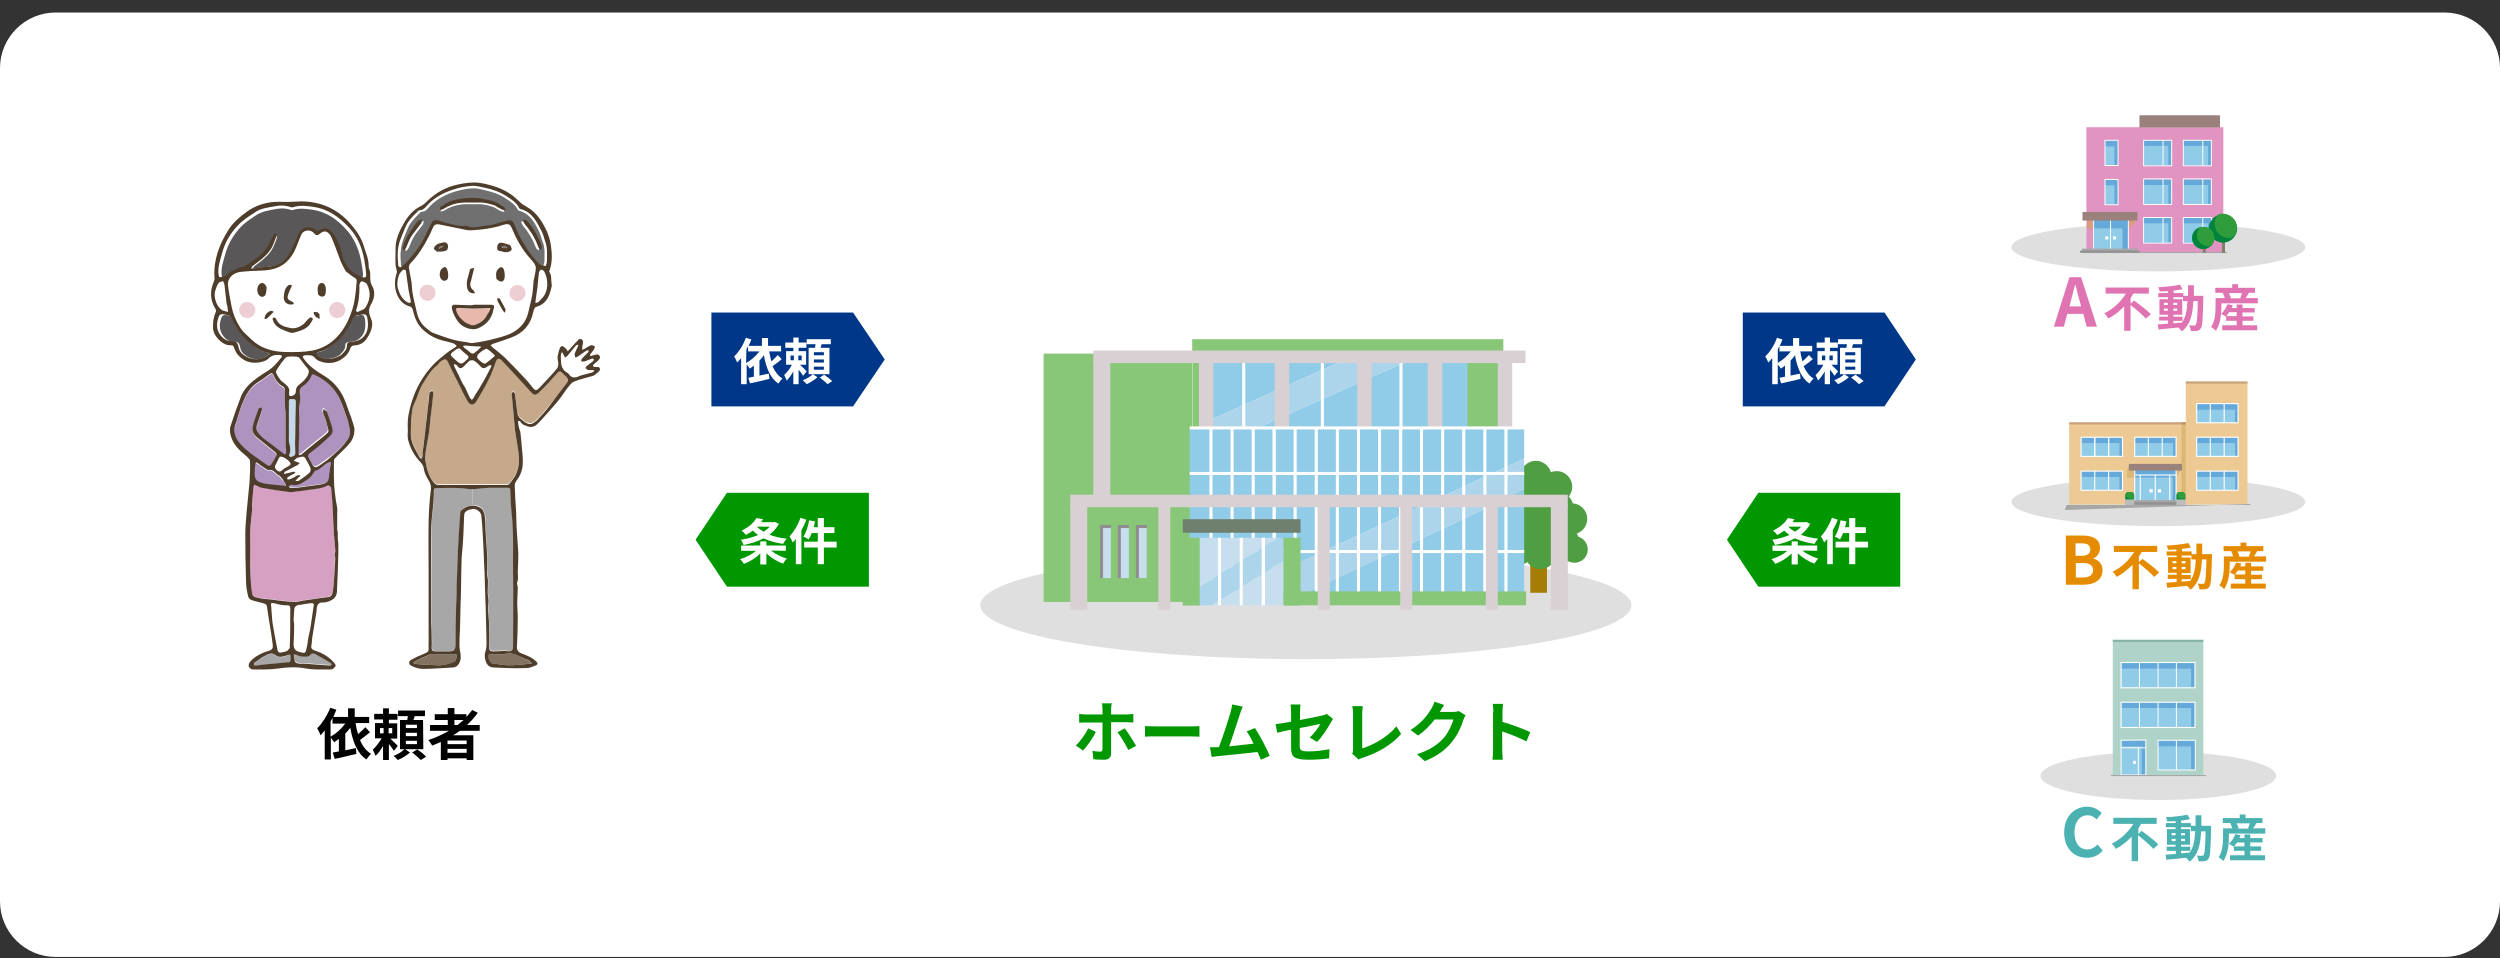 <?xml version="1.0" encoding="utf-8"?>
<!-- Generator: Adobe Illustrator 24.0.2, SVG Export Plug-In . SVG Version: 6.00 Build 0)  -->
<svg version="1.1" id="レイヤー_1" xmlns="http://www.w3.org/2000/svg" xmlns:xlink="http://www.w3.org/1999/xlink" x="0px"
	 y="0px" viewBox="0 0 900 345" style="enable-background:new 0 0 900 345;" xml:space="preserve">
<rect x="0" y="0" width="900" height="345" fill="#333333" stroke="none"/>
<style type="text/css">
	.st0{fill:#FFFFFF;}
	.st1{fill:#717071;}
	.st2{fill:#E9B8AC;}
	.st3{fill:#C5A98A;}
	.st4{fill:#82725F;}
	.st5{fill:#A7A7A8;}
	.st6{fill:#4F3D2C;}
	.st7{fill:#ECCED4;}
	.st8{fill:#AD93BD;}
	.st9{fill:#D5A0C1;}
	.st10{fill:#C5D8E9;}
	.st11{fill:#595757;}
	.st12{fill:#009700;}
	.st13{fill:#DFDFDF;}
	.st14{fill:#A57C04;}
	.st15{fill:#4F9F42;}
	.st16{fill:#88C778;}
	.st17{fill:#90CBE8;}
	.st18{fill:#ACD5EB;}
	.st19{fill:#4CA139;}
	.st20{fill:#D9D0D4;}
	.st21{fill:#C6DEEE;}
	.st22{fill:#70806F;}
	.st23{fill:#908C90;}
	.st24{fill:#E194C2;}
	.st25{fill:#DB9B81;}
	.st26{fill:#9B817C;}
	.st27{fill:#64A9D9;}
	.st28{fill:none;stroke:#FFFFFF;stroke-width:0.35;stroke-miterlimit:10;}
	.st29{fill:#919192;}
	.st30{fill:#818069;}
	.st31{fill:#00833C;}
	.st32{fill:#2F9D3C;}
	.st33{fill:#E074B2;}
	.st34{fill:#EDC993;}
	.st35{fill:#DCB877;}
	.st36{fill:#C9A27B;}
	.st37{fill:#C39569;}
	.st38{fill:none;stroke:#FFFFFF;stroke-width:0.4;stroke-miterlimit:10;}
	.st39{fill:#BCBCBD;}
	.st40{fill:#E58B00;}
	.st41{fill:#AFD3C8;}
	.st42{fill:#87B2A8;}
	.st43{fill:#4BB1B1;}
	.st44{fill:#003789;}
</style>
<path class="st0" d="M880,344.5H20c-11,0-20-9-20-20v-300c0-11,9-20,20-20h860c11,0,20,9,20,20v300C900,335.5,891,344.5,880,344.5z"
	/>
<g>
	<g>
		<g>
			<path class="st0" d="M196.2,86.7c1.1,2.5,0.7,4.9,0.7,7.3c0,0.6-0.3,1.2-0.4,1.8c-0.8-0.3-1.9-0.3-2.5-0.9
				c-1.5-1.5-2.8-3.2-4-4.9c-1-1.4-1.9-2.9-2.7-4.5c-0.9-1.7-1.6-3.4-2.3-5.1c-0.5-1.1-1.5-1.2-2.4-1c-2.4,0.6-4.8,1.7-7.3,1.8
				c-2.4,0.1-4.9,1.3-7.3,0.1c-0.1,0-0.2,0-0.4,0c-2.7,0.2-5.2-0.7-7.8-1.3c-0.8-0.2-1.6-0.5-2.3-0.7c-1.3-0.3-1.8,0.1-2.7,2
				c-1.6,3.4-3.2,6.7-5.5,9.6c-1.5,1.9-3,3.9-5.1,5.3c-0.1,0.1-0.8-0.3-0.8-0.5c-0.1-1.5-0.3-3.1-0.2-4.6c0.1-1.4,0.3-2.8,0.7-4.2
				c0.5-1.7,1.3-3.4,2-5c0.9-2.2,2.5-3.8,4.2-5.5c0.3-0.3,0.6-0.7,0.9-0.7c1.6,0,2.3-1.3,3.2-2.2c2.5-2.6,5.7-4.2,9.1-5.3
				c2.1-0.7,4.3-1.1,6.5-1.3c1.6-0.1,3.2,0.4,4.8,0.7c2.8,0.6,5.6,1.6,8,3.2c1.6,1.1,3.3,2.2,4.3,4.1c0.1,0.2,0.4,0.3,0.6,0.4
				c4,1.1,5.7,4.5,7.4,7.8C195.5,84.2,195.8,85.5,196.2,86.7z M194.8,90c0.1-0.5,0.4-1.1,0.2-1.5c-0.8-2.3-1.9-4.5-3.4-6.5
				c-0.7-0.9-1.4-1.8-2.1-2.5c-0.2-0.2-0.8-0.1-1.2-0.2c0.1,0.3,0.2,0.6,0.3,1c0.1,0.2,0.3,0.5,0.4,0.7c2.1,2.4,3.6,5.1,4.8,8.1
				C193.9,89.4,194.4,89.7,194.8,90z M182.1,75.6c-0.2-0.4-0.3-1-0.6-1.2c-1.4-0.8-2.7-1.8-4.2-2.2c-2.3-0.6-4.8-1.1-7.2-1.1
				c-2.3,0-4.7,0.4-7,1c-1.5,0.4-2.8,1.4-4.2,2.2c-0.3,0.2-0.3,0.8-0.4,1.1c0.4-0.1,0.9,0,1.2-0.2c2-1.3,4.2-2.1,6.6-2.3
				c1.9-0.2,3.8,0,5.8-0.1c1.9-0.1,3.8,0.4,5.7,0.9c0.3,0.1,0.5,0.1,0.6,0.2c0.8,0.5,1.6,1,2.4,1.4
				C181.1,75.5,181.6,75.5,182.1,75.6z M151.6,80.4c0.3-0.4,0.2-0.9,0.3-1.4c-0.4,0.2-0.9,0.3-1.3,0.5c-0.3,0.4-0.5,0.7-0.8,1
				c-2,2.6-3.9,5.3-4.8,8.6c-0.1,0.3,0.1,0.8,0.2,1.2c0.2-0.2,0.5-0.4,0.7-0.6c0.3-0.5,0.5-0.9,0.7-1.4c0.5-1.1,0.9-2.3,1.6-3.3
				C149.3,83.3,150.6,81.9,151.6,80.4z"/>
			<path class="st0" d="M213.9,129.3c-0.1,0.2-0.2,0.6-0.3,0.7c-0.7,0.6-1.4,1-2.1,1.6c-0.2,0.2-0.6,0.6-0.5,0.8
				c0.2,0.3,0.5,0.6,0.9,0.7c0.5,0.1,1,0,1.5,0c0.3,0,0.6,0.1,0.8,0.2c-0.3,0.3-0.5,0.6-0.8,0.7c-1.3,0.4-2.5,0.7-3.8,1
				c-0.4,0.1-0.7,0.2-1.1,0.4c-1.3,0.6-2.6,0.6-3.5-0.8c-0.1-0.2-0.3-0.3-0.4-0.4c-2.8-1.4-2.4-4-2.5-6.5c0-0.4,0.3-0.8,0.4-1.1
				c0.2,0.3,0.4,0.7,0.6,1c0.2,0.3,0.3,0.6,0.5,1c0.3-0.1,0.6-0.2,0.8-0.5c1.1-1.3,2.1-2.6,3.2-3.9c0.9-0.3,1-0.3,0.7,0.3
				c-0.4,0.9-0.9,1.8-1.2,2.7c-0.1,0.4,0.1,1,0.2,1.4c0.4-0.1,0.7-0.2,1-0.4c1-0.7,2-1.4,3-2.1c0.2-0.1,0.6,0,0.9,0
				c-0.1,0.3-0.2,0.6-0.4,0.8c-0.6,0.7-1.4,1.3-2,2c-0.2,0.3-0.2,0.7-0.4,1.1c0.4,0,0.9,0.1,1.3,0c0.9-0.3,1.7-0.7,2.6-1
				C213.3,129.1,213.6,129.2,213.9,129.3z"/>
			<path class="st0" d="M173.3,124.8c-0.4,0.4-0.9,0.9-1.3,1.3c-0.1,0.1-0.3,0.3-0.4,0.4c-1.3,1.1-1.5,1.1-2.8-0.1
				c-0.5-0.4-1.1-0.7-1.6-1.2c-0.2-0.2-0.3-0.5-0.4-0.7c0.3,0,0.6-0.1,0.8-0.1c1.2,0.1,2.5,0.2,3.8,0.3
				C172.1,124.7,172.7,124.7,173.3,124.8z"/>
			<path class="st0" d="M178,127.8c0.1,0.1,0,0.4-0.1,0.4c-1,0.9-2,1.8-3.1,2.5c-0.2,0.2-0.9,0-1.2-0.2c-0.7-0.4-1.3-1-1.8-1.6
				c-0.2-0.3-0.2-1,0.1-1.3c0.4-0.6,1.1-1,1.6-1.4c0.7-0.3,1.4-0.9,1.7-0.7C176.3,126.2,177.1,127,178,127.8z"/>
			<path class="st0" d="M167.9,127.6c1,0.7,1,1.3,0,2c-1.8,1.7-2,1.8-3.9,0.1c-2.2-2-2.2-2.1,0.2-3.8c0.8-0.6,1.3-0.6,1.9,0.2
				C166.7,126.6,167.3,127.1,167.9,127.6z"/>
			<path class="st0" d="M176.9,131.6c0,0.2,0,0.4-0.1,0.6c-1.2,2.4-2.4,4.9-3.7,7.3c-0.7,1.4-1.7,2.6-2.4,4c-0.6,1.2-1,0.5-1.3,0
				c-0.6-1-1-2.2-1.5-3.2c-0.4-0.7-0.8-1.3-1.2-2c-1-2.2-2-4.2-3-6.2c-0.1-0.2,0-0.5-0.1-0.7c0.3,0.1,0.6,0,0.8,0.2
				c0.3,0.2,0.5,0.4,0.7,0.7c0.5,0.7,1.2,0.6,1.7,0.2c0.9-0.7,1.5-1.6,2.4-2.3c0.4-0.3,1.2-0.4,1.6-0.1c0.9,0.6,1.7,1.4,2.5,2.2
				c0.8,0.8,1.5,0.6,2.2,0.1c0.3-0.2,0.6-0.4,0.9-0.6C176.4,131.5,176.6,131.6,176.9,131.6z"/>
			<path class="st0" d="M147.9,108.6c0,0.1-0.1,0.5-0.2,0.5c-0.2,0-0.5,0-0.7-0.1c-2-1-2.9-2.8-3.5-4.9c-0.5-1.7-0.2-3.3,0.3-4.9
				c0.3-0.7,0.9-1.4,1.5-2c0.1-0.1,0.7,0.1,1,0.2c0.3,2.6,0.6,4.9,1,7.2C147.3,105.9,147.7,107.2,147.9,108.6z"/>
			<path class="st0" d="M195.9,97.7c1.5,2.7,1.6,7.1-0.7,9.6c-0.5,0.5-1,1-1.5,1.5c-0.4,0.1-0.7,0.2-1.1,0.2c0-0.2,0-0.5,0.1-0.7
				c0.2-1.7,0.5-3.3,0.7-5c0.2-1.8,0.3-3.5,0.5-5.2c0.1-0.4,0.5-0.9,0.8-1C195.1,97,195.7,97.4,195.9,97.7z"/>
			<path class="st0" d="M192.3,94.8c0.3,0.6,0.6,1.2,0.6,1.8c-0.1,1.5-0.5,2.9-0.7,4.4c-0.2,1.7-0.2,3.4-0.5,5.1
				c-0.4,2.2-0.9,4.4-1.5,6.6c-0.6,2.3-1.8,4.1-3.6,5.6c-2.4,2-5.2,2.7-7.9,3.4c-2.8,0.8-5.6,1.3-8.5,1.7c-0.8,0.1-1.7-0.3-2.6-0.4
				c-4.1-0.4-7.9-1.9-11.7-3.3c-0.8-0.3-1.4-1-2.1-1.5c-2.3-1.6-3.3-3.9-3.8-6.5c-0.5-2.9-1.4-5.6-1.6-8.6c-0.1-2.3-0.7-4.6-1.1-6.9
				c-0.1-0.5,0.2-1.1,0.5-1.4c2.8-2.8,4.9-6.2,6.7-9.8c0.6-1.1,1-2.3,1.6-3.4c0.5-0.9,1.2-1.1,2.2-0.9c2.6,0.6,5.2,1.1,7.8,1.6
				c1.2,0.2,2.5,0.5,3.8,0.5c3.8-0.2,7.5-0.6,11.2-1.9c0.4-0.1,0.8-0.3,1.2-0.3c0.9-0.2,1.6,0.2,1.9,1.1c1.7,4.1,3.8,7.9,6.8,11.3
				C191.4,93.7,192,94.2,192.3,94.8z M183.7,90.4c0.9-0.6,0.2-1.4-0.1-2.2c-1-0.4-2-0.7-2.9-0.9c-1-0.2-1.4,0.5-1.6,1.4
				c-0.1,0.8-0.1,1.6,1.1,1.6c0.6,0,1.2,0.4,1.8,0.4C182.5,90.8,183.2,90.7,183.7,90.4z M181.7,112.6c0.1-0.4,0.4-0.9,0.3-1.2
				c-0.6-1.4-1.3-2.7-2.1-4c-0.1-0.2-0.6-0.1-0.9-0.1c0,0.3-0.1,0.7,0.1,0.9c0.5,1.1,1.1,2.2,1.8,3.3
				C181.2,112,181.4,112.3,181.7,112.6z M181.6,100.2c0.3-0.9,0.1-1.9-0.1-2.9c-0.1-0.7-0.7-1.5-1.5-1.1c-0.6,0.2-1.1,0.9-1.3,1.6
				c-0.2,0.8-0.1,1.6,0,2.5C180,101.6,181.2,101.6,181.6,100.2z M177.7,111.2c0.4-1.1,0.2-1.5-1-1.5c-1.9,0-3.8,0-5.8,0
				c-0.6,0.1-1.1,0.2-1.5,0.2c-1.8,0-3.7-0.2-5.5-0.2c-1,0-1.3,0.5-1.1,1.5c0.3,1.7,1.1,3.2,2.2,4.6c1.6,2.2,5,3.2,6.9,2.5
				c2.6-1,4.6-2.8,5.5-5.5C177.5,112.2,177.5,111.7,177.7,111.2z M171,105.6c-0.2-0.4-0.3-0.8-0.6-1.1c-1.1-0.9-1.4-2.1-0.9-3.5
				c0.3-1.3,0.6-2.5,0.9-3.7c0.1-0.3,0-0.6,0.1-0.9c-0.5,0.2-1.3,0.3-1.4,0.6c-0.4,2-1.4,4-1.1,6.1c0.2,1.1,0.5,2,1.6,2.4
				C170.1,105.6,170.6,105.6,171,105.6z M160.1,90.4c1-0.2,1.3-1.1,1.2-1.9s-0.8-1.4-1.8-1.2c-0.7,0.2-1.5,0.3-2.2,0.7
				c-0.5,0.3-1,0.9-1.1,1.4c-0.1,0.2,0.7,0.7,1.1,1.2C158.3,90.6,159.2,90.6,160.1,90.4z M161.1,100.3c0.2-0.8,0.2-1.8,0-2.6
				c-0.5-1.9-1.1-2-2.5-0.6c-0.5,1.1-0.6,2.2,0,3.2c0.2,0.4,0.8,0.9,1.2,0.8C160.3,101.1,161.1,100.7,161.1,100.3z"/>
			<path class="st1" d="M182.5,88.9c0.1,0.1,0.1,0.2,0.1,0.3c-0.5,0-1.1,0.1-1.6,0c-0.2,0-0.3-0.3-0.5-0.5c0.4-0.1,0.7-0.3,1.1-0.4
				C182,88.6,182.3,88.7,182.5,88.9z"/>
			<path class="st1" d="M159.7,88.5c-0.4,0.4-1,0.7-1.6,1c-0.1,0-0.3-0.1-0.3-0.1c0-0.1,0.1-0.4,0.2-0.4
				C158.6,88.8,159.2,88.7,159.7,88.5z"/>
			<path class="st2" d="M176.5,111.1c-0.1,0.3-0.2,0.5-0.3,0.8c-0.3,0.5-0.7,1-1,1.6c-0.8,1.8-2.3,2.8-4.1,3.5
				c-1.5,0.6-2.5-0.2-3.7-0.8c-1.5-1.2-2.6-2.4-3.2-4.1c-0.3-0.9-0.1-1.1,0.7-1.1c1.7,0.1,3.4,0.2,5.1,0.2c1.9,0,3.8-0.2,5.8-0.2
				C176.1,110.9,176.3,111,176.5,111.1z"/>
			<path class="st3" d="M204.2,136.1c0.2,0.3,0.3,1.1,0.1,1.4c-2.3,3-4.6,6.1-7,9c-1.1,1.4-2.4,2.8-3.6,4.1c-0.5,0.5-1.1,1-1.7,1.4
				c-1,0.6-2.1,0.2-3-0.3c-0.5-0.3-1-0.9-1.5-1.2c-0.9-0.6-1.1-1.5-1.3-2.5c-0.3-2.2-0.5-4.4-0.8-6.5c0-0.3-0.4-0.6-0.6-0.9
				c-0.2,0.3-0.7,0.6-0.6,0.9c0.2,2.5,0.5,5,0.7,7.5c0.2,1.9,0.3,3.8,0.5,5.6c0.2,1.9,0.6,3.7,0.9,5.6c0.6,3.7,1.1,7.5-0.9,10.9
				c-0.6,1-1.3,2-2.1,2.9c-0.2,0.2-0.6,0.3-1,0.3c-8.2,0-16.3,0-24.5,0c-0.8,0-1.3-0.4-1.8-1.1c-1.9-2.3-2.6-5.1-2.9-7.9
				c-0.2-1.5,0.2-3.1,0.4-4.6c0.3-1.9,0.7-3.7,1-5.6c0.2-1.7,0.3-3.4,0.5-5.1c0.3-2.9,0.7-5.9,1-8.8c0-0.3-0.3-0.6-0.4-0.9
				c-0.3,0.3-0.9,0.5-1,0.8c-0.3,1.6-0.4,3.2-0.5,4.8c-0.3,2.9-0.7,5.9-1,8.8c-0.2,2-0.5,4-0.7,6c-0.1,1.1-0.1,2.3-0.3,3.4
				c0,0.3-0.3,0.6-0.5,0.8c-0.2-0.2-0.4-0.4-0.6-0.7c-0.8-1.4-1.7-2.9-2.3-4.4c-0.5-1.2-0.8-2.5-0.8-3.8c0-2.9,0.2-5.8,0.5-8.6
				c0.2-1.3,0.9-2.6,1.4-3.9c0.8-2,1.5-4.2,2.6-6c1.5-2.3,2.8-4.9,5.2-6.5c0.4-0.5,0.6-1,1-1.2c1.5-1,2.1-1.2,2.9,0.7
				c1.4,3.3,3.1,6.5,4.8,9.7c0.7,1.3,1.4,2.6,2.1,4c0.8,1.4,2.2,1.5,3,0.1c1.5-2.6,3.1-5.3,4.5-8c1-2.1,1.7-4.3,2.6-6.4
				c0.4-1.1,1.3-1.4,2.1-0.5c3,3.2,5.9,6.4,8.9,9.6c0.6,0.7,1.2,1.3,1.8,2c1,1,1.6,1.1,2.9-0.2c2.2-2.2,4.2-4.5,6.3-6.7
				c0.7-0.7,1.2-1,1.9-0.2C203,134.8,203.7,135.4,204.2,136.1z"/>
			<path class="st4" d="M190.2,237.7c0.5,0.5,0.9,0.8,1.2,1.1c-0.4,0.1-0.9,0.2-1.3,0.2c-2.3,0.2-4.5,0.5-6.7,0.5
				c-2.1,0-4.2-0.4-6.3-0.7c-0.8-0.1-1.7-2.3-1.3-3c0.1-0.1,0.4-0.2,0.6-0.2c1.1,0,2.1,0,3.2,0c1.7-0.1,3.4-0.4,5-0.2
				c1.5,0.2,2.9,1.1,4.3,1.8C189.4,237.4,189.8,237.5,190.2,237.7z"/>
			<path class="st5" d="M184.7,206.6c0.1,8.6,0,17.3,0,25.9c0,1.9-0.7,2.4-2.6,1.6c-1.7,0.1-3.1,0.2-4.5,0.2c-0.8,0-1.4-0.3-1.4-1.4
				c0.1-2.6,0.1-5.1,0-7.7c-0.1-1.8-0.4-3.7-0.4-5.6c-0.1-1.5,0.5-3.1,0.1-4.5c-0.6-2.7,0.3-5.4-0.4-8.1c-0.2-0.8,0-1.8,0-2.7
				c0-1.5,0.1-3,0-4.5c-0.4-4-0.6-8.1-0.7-12.2c0-0.9,0-1.9-0.3-2.7c-0.2-0.8-0.6-1.7-1.2-2.1c-1-0.7-2.1-1-3.1-1l-0.1-5.8
				c1.5,0,3-0.3,4.5-0.4c1.2-0.1,2.5-0.1,3.7-0.1c1.5,0,3,0,4.5,0c0.7,0,0.9,0.2,1,0.9c0.1,2.8,0.2,5.6,0.5,8.4
				C185.1,192.1,184.7,199.3,184.7,206.6z"/>
			<path class="st6" d="M183.6,88.2c0.4,0.8,1.1,1.5,0.1,2.2c-0.5,0.3-1.2,0.4-1.8,0.4s-1.2-0.4-1.8-0.4c-1.1-0.1-1.2-0.8-1.1-1.6
				c0.1-0.8,0.6-1.6,1.6-1.4C181.6,87.5,182.5,87.9,183.6,88.2z M182.6,89.3c0-0.1,0-0.3-0.1-0.3c-0.2-0.2-0.5-0.4-0.9-0.6
				c-0.4,0.1-0.7,0.3-1.1,0.4c0.2,0.2,0.3,0.5,0.5,0.5C181.6,89.3,182.1,89.3,182.6,89.3z"/>
			<path class="st6" d="M182,111.4c0.1,0.3-0.2,0.8-0.3,1.2c-0.3-0.3-0.5-0.6-0.8-1c-0.6-1.1-1.3-2.2-1.8-3.3
				c-0.1-0.3-0.1-0.6-0.1-0.9c0.3,0,0.8-0.1,0.9,0.1C180.6,108.8,181.4,110.1,182,111.4z"/>
			<path class="st6" d="M181.5,97.4c0.2,0.9,0.3,2,0.1,2.9c-0.4,1.4-1.6,1.4-2.9,0.1c-0.1-0.9-0.2-1.8,0-2.5
				c0.2-0.6,0.7-1.3,1.3-1.6C180.8,95.9,181.4,96.7,181.5,97.4z"/>
			<path class="st6" d="M176.7,109.7c1.2,0,1.4,0.4,1,1.5c-0.2,0.5-0.2,1.1-0.4,1.6c-0.9,2.7-2.9,4.5-5.5,5.5
				c-1.9,0.7-5.3-0.3-6.9-2.5c-1-1.4-1.8-2.9-2.2-4.6c-0.2-1,0.1-1.5,1.1-1.5c1.8,0,3.7,0.2,5.5,0.2c0.5,0,0.9-0.1,1.5-0.2
				C172.8,109.7,174.7,109.7,176.7,109.7z M176.3,111.8c0.1-0.2,0.2-0.5,0.3-0.8c-0.2,0-0.5-0.1-0.7-0.1c-1.9,0.1-3.8,0.2-5.8,0.2
				c-1.7,0-3.4-0.2-5.1-0.2c-0.8,0-1,0.2-0.7,1.1c0.5,1.7,1.7,2.9,3.2,4.1c1.2,0.5,2.3,1.4,3.7,0.8c1.8-0.7,3.3-1.7,4.1-3.5
				C175.6,112.9,175.9,112.4,176.3,111.8z"/>
			<path class="st6" d="M170.4,104.5c0.3,0.2,0.4,0.7,0.6,1.1c-0.4,0-0.9,0-1.3-0.1c-1.1-0.4-1.5-1.3-1.6-2.4
				c-0.3-2.2,0.7-4.1,1.1-6.1c0-0.3,0.9-0.4,1.4-0.6c0,0.3,0,0.6-0.1,0.9c-0.3,1.2-0.6,2.4-0.9,3.7
				C169,102.5,169.3,103.6,170.4,104.5z"/>
			<path class="st5" d="M170.1,176.1l0.1,5.8c-1.2,0-2.4,0.4-3.5,1.3c-0.4,0.3-0.8,0.9-0.9,1.3c-0.3,4.2-0.6,8.3-0.8,12.5
				c-0.2,4.6-0.4,9.1-0.5,13.7c-0.1,2.5-0.2,5-0.2,7.5c-0.1,4.7-0.2,9.4-0.2,14.1c0,1.4-0.3,2-2.1,2.1c-1.6,0.1-3.3,0-4.9,0
				c-1,0-1.6-0.3-1.6-1.4c0.1-1.5,0.1-3,0-4.6c0-1.4-0.2-2.8-0.2-4.2c0-1.1,0-2.1,0-3.2c0-10.4,0-20.7,0-31.1c0-2.6,0.5-5.1,0.7-7.7
				c0.1-1.9,0.2-3.8,0.3-5.6c0-0.7,0.2-1,1-1c2.6,0,5.2-0.1,7.8,0c1.6,0.1,3.2,0.4,4.8,0.4C170,176.1,170.1,176.1,170.1,176.1z"/>
			<path class="st4" d="M163.3,235.6c1.4,0,1.4,0.1,1,1.3c-0.1,0.4-0.3,0.9-0.5,1.3c-0.8,0.4-1.6,0.7-2.3,0.8
				c-1,0.2-2.1,0.5-3.1,0.5c-2.2,0-4.3-0.2-6.4-0.3c-0.8,0-1.5-0.1-2.3-0.2c-0.3,0-0.5-0.3-0.8-0.4c0.2-0.2,0.3-0.4,0.6-0.5
				c1.8-0.8,3.5-1.7,5.3-2.5c0.2-0.1,0.6,0,0.9,0C158.2,235.6,160.8,235.6,163.3,235.6z"/>
			<path class="st6" d="M161.3,88.5c0.1,0.8-0.2,1.7-1.2,1.9c-0.9,0.2-1.8,0.2-2.8,0.2c-0.4-0.4-1.2-0.9-1.1-1.2
				c0.2-0.6,0.6-1.1,1.1-1.4c0.6-0.4,1.4-0.5,2.2-0.7C160.5,87,161.2,87.7,161.3,88.5z M158.2,89.5c0.6-0.3,1.1-0.6,1.6-1
				c-0.6,0.1-1.1,0.3-1.7,0.4c-0.1,0-0.1,0.3-0.2,0.4C157.9,89.4,158.1,89.5,158.2,89.5z"/>
			<path class="st6" d="M161.2,97.7c0.2,0.8,0.2,1.8,0,2.6c-0.1,0.4-0.8,0.8-1.3,0.8c-0.4,0-0.9-0.4-1.2-0.8c-0.6-1-0.5-2.1,0-3.2
				C160.1,95.7,160.7,95.8,161.2,97.7z"/>
			<path class="st1" d="M195.3,86.9c1,2.4,0.7,4.7,0.7,7.1c0,0.6-0.3,1.1-0.4,1.7c-0.8-0.3-1.9-0.3-2.4-0.9
				c-1.4-1.5-2.7-3.1-3.8-4.8c-1-1.4-1.9-2.8-2.6-4.3c-0.8-1.6-1.5-3.3-2.2-5c-0.5-1.1-1.4-1.1-2.3-0.9c-2.4,0.6-4.7,1.7-7,1.8
				c-2.3,0.1-4.7,1.3-7.1,0.1c-0.1,0-0.2,0-0.4,0c-2.6,0.2-5.1-0.7-7.5-1.3c-0.8-0.2-1.5-0.5-2.3-0.6c-1.3-0.3-1.8,0.1-2.6,1.9
				c-1.5,3.3-3.1,6.5-5.3,9.3c-1.5,1.8-2.9,3.8-4.9,5.1c-0.1,0.1-0.7-0.3-0.8-0.5c-0.1-1.5-0.3-3-0.2-4.5c0.1-1.4,0.3-2.7,0.7-4
				c0.5-1.6,1.2-3.2,1.9-4.9c0.9-2.1,2.5-3.7,4.1-5.3c0.3-0.3,0.6-0.7,0.9-0.7c1.6,0,2.2-1.2,3.1-2.1c2.5-2.5,5.5-4.1,8.8-5.1
				c2-0.6,4.2-1.1,6.3-1.2c1.5-0.1,3.1,0.3,4.6,0.7c2.8,0.6,5.4,1.5,7.7,3.1c1.6,1.1,3.2,2.1,4.1,3.9c0.1,0.2,0.3,0.3,0.6,0.4
				c3.9,1.1,5.5,4.3,7.1,7.5C194.6,84.5,194.9,85.8,195.3,86.9z M193.9,90.2c0.1-0.5,0.4-1.1,0.2-1.5c-0.8-2.2-1.9-4.3-3.3-6.3
				c-0.7-0.9-1.3-1.7-2-2.5c-0.2-0.2-0.8-0.1-1.2-0.2c0.1,0.3,0.2,0.6,0.3,0.9c0.1,0.2,0.3,0.5,0.4,0.7c2,2.3,3.5,4.9,4.6,7.8
				C193,89.5,193.5,89.8,193.9,90.2z M181.6,76.3c-0.2-0.4-0.3-0.9-0.6-1.1c-1.3-0.8-2.6-1.7-4.1-2.1c-2.3-0.6-4.7-1-7-1.1
				c-2.3,0-4.6,0.4-6.8,0.9c-1.4,0.4-2.7,1.3-4.1,2.1c-0.3,0.2-0.3,0.7-0.4,1.1c0.4-0.1,0.8,0,1.1-0.2c2-1.3,4.1-2,6.4-2.3
				c1.8-0.2,3.7,0,5.6-0.1c1.9-0.1,3.7,0.3,5.5,0.9c0.2,0.1,0.5,0.1,0.6,0.2c0.8,0.4,1.5,0.9,2.3,1.3
				C180.6,76.2,181.2,76.2,181.6,76.3z M152.2,80.9c0.3-0.3,0.2-0.9,0.3-1.4c-0.4,0.2-0.8,0.3-1.3,0.5c-0.3,0.4-0.5,0.7-0.7,1
				c-1.9,2.6-3.7,5.1-4.6,8.3c-0.1,0.3,0.1,0.8,0.2,1.1c0.2-0.2,0.5-0.4,0.7-0.6c0.3-0.4,0.5-0.9,0.7-1.4c0.5-1.1,0.9-2.2,1.5-3.2
				C149.9,83.7,151.1,82.4,152.2,80.9z"/>
			<path class="st6" d="M214,132.1c0.8,0.1,2-0.3,2,0.9c0,0.6-1.1,1.3-1.8,1.9c-0.2,0.2-0.4,0.2-0.7,0.4c-2.4,0.7-4.7,1.2-6.9,2.1
				c-1.1,0.5-1.9,1.8-2.7,2.8c-1.1,1.5-2.1,3.1-3.3,4.5c-2,2.4-4.2,4.8-6.3,7.1c-0.6,0.6-1.2,1.3-1.9,1.6c-0.6,0.3-1.5,0.4-2.1,0.2
				c-1.1-0.4-2.4-0.6-3-1.9c-0.1-0.1-0.4-0.2-0.6-0.2c-0.1,0-0.2,0.3-0.2,0.5c0.1,0.7,0.2,1.5,0.4,2.2c0.1,0.4,0.3,0.8,0.4,1.2
				c0.2,1.7,0.4,3.3,0.5,5c0.2,2.2,0.5,4.4,0.4,6.6s-0.9,4.3-2.3,6.1c-0.3,0.4-0.6,1-0.6,1.5c0.1,3.2,0.3,6.4,0.5,9.6
				c0.1,2.5,0.1,5,0.3,7.5c0.1,2.5,0.4,4.9,0.5,7.4c0,2.3-0.1,4.5-0.2,6.8c0,1.2,0.3,2.4-0.2,3.7c-0.2,0.6,0.2,1.3,0.2,2
				c0,1.8-0.2,3.7-0.2,5.5c0,1.7,0.2,3.4,0.2,5c0,3.6-0.1,7.2-0.3,10.7c-0.1,1.4,0.7,2.1,1.8,2.5c1.9,0.7,3.7,1.4,5.2,2.9
				c0.6,0.6,0.5,1-0.1,1.3c-1.1,0.4-2.2,1-3.3,1c-2.5,0.1-5.1,0.1-7.6,0c-1.3,0-2.7-0.2-4-0.2c-2.2,0.1-3-1.2-3.4-2.8
				c-0.2-0.9-0.3-2,0-2.8c0.7-1.9,0.4-3.9,0.4-5.8c-0.1-5.8-0.3-11.6-0.5-17.3c-0.1-2.7-0.1-5.4-0.3-8.1c-0.1-3.6-0.3-7.2-0.5-10.9
				c-0.1-2.3-0.3-4.6-0.5-6.9c-0.1-1.5-2.1-2.9-3.5-2.4c-0.4,0.1-0.8,0.2-1.2,0.3c-0.9,0.4-1.5,0.9-1.5,2c-0.2,4.6-0.3,9.3-0.8,13.9
				c-0.2,1.6-0.1,3.2-0.2,4.8c-0.1,4.5-0.1,9.1-0.3,13.6c-0.1,2.8-0.1,5.5-0.2,8.3c-0.1,2.1-0.2,4.3-0.2,6.4c0,0.9,0.3,1.9,0.4,2.8
				c0.2,1.6,0,3.2-1.3,4.4c-0.4,0.3-1.1,0.5-1.6,0.5c-3.6,0.2-7.2,0.5-10.7,0.5c-1.4,0-2.9-0.5-4.1-1.1c-1.1-0.6-1.1-1.6,0-2.2
				c1.6-0.9,3.2-1.6,4.9-2.3c0.8-0.3,1.3-0.6,1.3-1.5c0-7.6,0-15.3,0-22.9c0-1.6,0-3.2,0-4.8c0-6-0.1-12,0-18
				c0.1-3.8,0.3-7.7,0.8-11.5c0.2-1.4-0.1-2.5-0.8-3.6c-0.9-1.4-1.6-2.9-1.8-4.6c-0.1-0.6-0.6-1.3-1-1.8c-2.3-2.3-3.8-5.1-4.6-8.2
				c-0.3-1.3,0-2.8-0.1-4.2c-0.2-3.4,0.5-6.5,1.5-9.7c1.5-4.7,3.9-9,7.3-12.7c1.5-1.7,3.4-3.1,5.2-4.6c1.1-0.9,2.3-1.5,3.4-2.3
				c0.1-0.1,0.2-0.4,0.1-0.4c-0.3-0.3-0.7-0.6-1.1-0.8c-1.3-0.4-2.5-0.7-3.8-1c-2.6-0.7-4.9-1.9-6.9-3.7c-2.2-1.9-3.2-4.4-3.8-7.1
				c-0.2-0.7-0.4-1.2-1.2-1.5c-3.6-1-5-4.3-5.3-7.4c-0.1-1.6,0.1-3,0.6-4.6c0.3-0.8-0.4-1.9-0.4-2.9c-0.1-2,0-4.1,0-6.1
				c0-3.1,1.3-5.9,2.8-8.6s3.4-5.1,6.3-6.5c1.3-0.6,2.3-1.9,3.4-2.8c2.4-2.1,5.1-3.6,8.1-4.5c2.5-0.7,5.1-1.2,7.7-1.2
				c2.5,0,5.1,0.7,7.6,1.5c1.9,0.6,3.7,1.5,5.4,2.6c1.5,1,2.8,2.4,4.2,3.6c0.5,0.4,1.1,0.6,1.6,1c0.6,0.3,1.1,0.7,1.7,1.1
				c2.6,2,4.2,4.7,5.6,7.6c0.8,1.8,1.4,3.9,1.6,5.9c0.4,2.8,0.4,5.7-0.6,8.5c0,0.1-0.1,0.3-0.1,0.3c1,1.3,0.6,3,0.9,4.5
				c0.1,0.5,0,1.1-0.2,1.6c-0.7,3.1-2,5.7-5.4,6.6c-0.5,0.1-0.9,1.1-1,1.7c-0.9,4.6-3.6,7.7-7.9,9.3c-2.1,0.8-4.3,1.5-6.4,2.2
				c-0.4,0.1-0.7,0.4-1.1,0.6c0.3,0.3,0.5,0.6,0.8,0.8c1.5,1.3,3.1,2.4,4.5,3.8c2.6,2.6,5.2,5.3,7.7,8c0.8,0.9,1.5,1.8,2.3,2.8
				c0.7,0.9,1.2,1,2.1,0.1c2.2-2.3,4.5-4.7,6.5-7.1c0.5-0.6,0.6-1.8,0.4-2.6c-0.5-1.7,0.2-3.2,0.6-4.7c0.1-0.4,0.7-0.9,0.9-0.8
				c0.5,0.1,0.9,0.6,1.3,0.9c0.3,0.3,0.5,0.6,0.7,1c0.2-0.3,0.5-0.6,0.7-0.8c1.1-1.2,2.1-2.4,3.3-3.5c0.5-0.5,1.4,0,1.5,0.8
				c0,0.7-0.2,1.3-0.3,2c0,0.3,0,0.6,0,0.9c0.3-0.1,0.5-0.1,0.8-0.3c0.8-0.4,1.5-1,2.3-1.3c0.4-0.1,1,0.1,1.4,0.4
				c0.1,0.1-0.1,0.8-0.3,1.1c-0.4,0.6-0.9,1.2-1.3,1.8c-0.1,0.1-0.1,0.3-0.1,0.5c0.2,0,0.4,0.1,0.5,0c0.5-0.1,1-0.3,1.4-0.4
				c0.8-0.3,1.4,0,1.7,0.7c0.1,0.3-0.2,0.9-0.5,1.2c-0.5,0.6-1.2,1-1.7,1.5c-0.2,0.1-0.4,0.4-0.3,0.6
				C213.5,131.9,213.8,132.1,214,132.1z M213.5,130c0.2-0.1,0.2-0.5,0.3-0.7c-0.2-0.1-0.5-0.3-0.7-0.2c-0.9,0.3-1.7,0.7-2.6,1
				c-0.4,0.1-0.8,0-1.3,0c0.1-0.4,0.1-0.8,0.4-1.1c0.6-0.7,1.3-1.3,2-2c0.2-0.2,0.3-0.6,0.4-0.8c-0.3,0-0.7-0.1-0.9,0
				c-1,0.7-2,1.4-3,2.1c-0.3,0.2-0.7,0.3-1,0.4c-0.1-0.5-0.3-1-0.2-1.4c0.3-0.9,0.8-1.8,1.2-2.7c0.2-0.6,0.1-0.6-0.7-0.3
				c-1.1,1.3-2.1,2.6-3.2,3.9c-0.2,0.2-0.5,0.3-0.8,0.5c-0.2-0.3-0.3-0.6-0.5-1s-0.4-0.7-0.6-1c-0.1,0.4-0.4,0.8-0.4,1.1
				c0.1,2.5-0.3,5.1,2.5,6.5c0.2,0.1,0.3,0.3,0.4,0.4c0.9,1.4,2.1,1.4,3.5,0.8c0.4-0.2,0.7-0.3,1.1-0.4c1.3-0.4,2.5-0.6,3.8-1
				c0.3-0.1,0.6-0.5,0.8-0.7c-0.3-0.1-0.6-0.2-0.8-0.2c-0.5,0-1,0.1-1.5,0c-0.3-0.1-0.7-0.4-0.9-0.7c-0.1-0.1,0.3-0.6,0.5-0.8
				C212.1,131.1,212.8,130.6,213.5,130z M204.3,137.5c0.2-0.3,0.2-1.1-0.1-1.4c-0.5-0.7-1.2-1.2-1.8-1.9c-0.7-0.8-1.3-0.6-1.9,0.2
				c-2,2.3-4.1,4.6-6.3,6.7c-1.3,1.3-1.9,1.2-2.9,0.2c-0.6-0.7-1.2-1.3-1.8-2c-2.9-3.2-5.9-6.4-8.9-9.6c-0.9-0.9-1.7-0.7-2.1,0.5
				c-0.8,2.1-1.5,4.4-2.6,6.4c-1.3,2.7-2.9,5.4-4.5,8c-0.8,1.4-2.2,1.3-3-0.1c-0.7-1.3-1.5-2.6-2.1-4c-1.6-3.2-3.3-6.4-4.8-9.7
				c-0.8-1.9-1.4-1.7-2.9-0.7c-0.4,0.3-0.6,0.7-1,1.2c-2.4,1.7-3.7,4.2-5.2,6.5c-1.2,1.8-1.8,4-2.6,6c-0.5,1.3-1.3,2.5-1.4,3.9
				c-0.4,2.8-0.5,5.7-0.5,8.6c0,1.3,0.3,2.6,0.8,3.8c0.6,1.5,1.5,2.9,2.3,4.4c0.1,0.3,0.4,0.5,0.6,0.7c0.2-0.3,0.4-0.6,0.5-0.8
				c0.1-1.1,0.1-2.3,0.3-3.4c0.2-2,0.5-4,0.7-6c0.3-2.9,0.7-5.9,1-8.8c0.2-1.6,0.3-3.2,0.5-4.8c0.1-0.3,0.7-0.5,1-0.8
				c0.1,0.3,0.4,0.6,0.4,0.9c-0.3,2.9-0.6,5.9-1,8.8c-0.2,1.7-0.3,3.4-0.5,5.1c-0.3,1.9-0.7,3.7-1,5.6c-0.2,1.5-0.6,3.1-0.4,4.6
				c0.4,2.8,1.1,5.5,2.9,7.9c0.5,0.6,1,1.1,1.8,1.1c8.2,0,16.3,0,24.5,0c0.3,0,0.8-0.1,1-0.3c0.7-0.9,1.5-1.9,2.1-2.9
				c2-3.5,1.5-7.2,0.9-10.9c-0.3-1.9-0.6-3.7-0.9-5.6c-0.2-1.9-0.3-3.8-0.5-5.6c-0.2-2.5-0.5-5-0.7-7.5c0-0.3,0.4-0.6,0.6-0.9
				c0.2,0.3,0.5,0.6,0.6,0.9c0.3,2.2,0.5,4.4,0.8,6.5c0.1,0.9,0.4,1.9,1.3,2.5c0.5,0.4,1,0.9,1.5,1.2c0.9,0.6,1.9,1,3,0.3
				c0.6-0.4,1.2-0.8,1.7-1.4c1.2-1.3,2.5-2.7,3.6-4.1C199.7,143.5,202,140.5,204.3,137.5z M196.9,94c0-2.4,0.3-4.9-0.7-7.3
				c-0.4-1.2-0.7-2.5-1.3-3.6c-1.7-3.3-3.3-6.7-7.4-7.8c-0.2-0.1-0.5-0.2-0.6-0.4c-0.9-1.9-2.6-3-4.3-4.1c-2.4-1.6-5.1-2.6-8-3.2
				c-1.6-0.3-3.2-0.8-4.8-0.7c-2.2,0.2-4.4,0.6-6.5,1.3c-3.4,1.1-6.6,2.7-9.1,5.3c-0.9,0.9-1.6,2.2-3.2,2.2c-0.3,0-0.7,0.4-0.9,0.7
				c-1.7,1.6-3.3,3.3-4.2,5.5c-0.7,1.7-1.4,3.3-2,5c-0.4,1.3-0.7,2.8-0.7,4.2c-0.1,1.5,0.1,3.1,0.2,4.6c0,0.2,0.7,0.6,0.8,0.5
				c2.1-1.4,3.6-3.4,5.1-5.3c2.4-2.9,4-6.3,5.5-9.6c0.9-1.9,1.4-2.2,2.7-2c0.8,0.2,1.6,0.5,2.3,0.7c2.6,0.6,5.1,1.6,7.8,1.3
				c0.1,0,0.3,0,0.4,0c2.4,1.2,4.9,0,7.3-0.1c2.4-0.1,4.8-1.3,7.3-1.8c0.9-0.2,1.9-0.2,2.4,1c0.7,1.7,1.4,3.5,2.3,5.1
				c0.8,1.5,1.7,3,2.7,4.5c1.2,1.7,2.5,3.4,4,4.9c0.5,0.6,1.6,0.6,2.5,0.9C196.6,95.2,196.9,94.6,196.9,94z M195.2,107.3
				c2.4-2.5,2.2-6.9,0.7-9.6c-0.2-0.3-0.8-0.7-1.1-0.6c-0.3,0-0.7,0.6-0.8,1c-0.2,1.7-0.3,3.5-0.5,5.2s-0.5,3.3-0.7,5
				c0,0.2,0,0.5-0.1,0.7c0.3,0,0.6,0,1.1-0.2C194.2,108.3,194.7,107.8,195.2,107.3z M192.9,96.6c0.1-0.6-0.3-1.3-0.6-1.8
				c-0.4-0.6-0.9-1.1-1.4-1.7c-3-3.3-5.1-7.2-6.8-11.3c-0.4-0.9-1-1.2-1.9-1.1c-0.4,0.1-0.8,0.2-1.2,0.3c-3.6,1.2-7.4,1.7-11.2,1.9
				c-1.2,0.1-2.5-0.2-3.8-0.5c-2.6-0.5-5.2-1.1-7.8-1.6c-1-0.2-1.8,0-2.2,0.9c-0.6,1.1-1,2.3-1.6,3.4c-1.8,3.5-3.9,6.9-6.7,9.8
				c-0.3,0.3-0.6,1-0.5,1.4c0.3,2.3,1,4.6,1.1,6.9c0.1,3,1,5.7,1.6,8.6c0.5,2.6,1.6,4.9,3.8,6.5c0.7,0.5,1.3,1.2,2.1,1.5
				c3.8,1.4,7.6,2.9,11.7,3.3c0.9,0.1,1.8,0.5,2.6,0.4c2.9-0.4,5.7-0.9,8.5-1.7c2.7-0.7,5.5-1.4,7.9-3.4c1.8-1.5,3-3.3,3.6-5.6
				c0.5-2.2,1.1-4.4,1.5-6.6c0.3-1.7,0.3-3.4,0.5-5.1C192.4,99.6,192.8,98.1,192.9,96.6z M191.5,238.8c-0.4-0.3-0.7-0.7-1.2-1.1
				c-0.4-0.2-0.8-0.4-1.3-0.5c-1.4-0.6-2.8-1.5-4.3-1.8c-1.6-0.3-3.3,0.1-5,0.2c-1.1,0-2.2,0-3.2,0c-0.2,0-0.5,0.1-0.6,0.2
				c-0.4,0.7,0.5,2.9,1.3,3c2.1,0.3,4.2,0.7,6.3,0.7c2.2,0,4.5-0.3,6.7-0.5C190.6,239,191,238.9,191.5,238.8z M184.7,232.5
				c0-8.6,0.1-17.3,0-25.9c-0.1-7.2,0.3-14.5-0.5-21.7c-0.3-2.8-0.4-5.6-0.5-8.4c0-0.7-0.3-0.9-1-0.9c-1.5,0-3,0-4.5,0
				c-1.2,0-2.5,0-3.7,0.1c-1.5,0.1-3,0.4-4.5,0.4c-0.1,0-0.1,0-0.2,0c-1.6,0-3.2-0.4-4.8-0.4c-2.6-0.1-5.2,0-7.8,0c-0.8,0-1,0.3-1,1
				c0,1.9-0.1,3.8-0.3,5.6c-0.2,2.6-0.6,5.1-0.7,7.7c-0.1,10.4,0,20.7,0,31.1c0,1.1,0,2.1,0,3.2c0.1,1.4,0.2,2.8,0.2,4.2
				c0,1.5,0.1,3,0,4.6c-0.1,1.2,0.6,1.4,1.6,1.4c1.6,0,3.3,0,4.9,0c1.7-0.1,2-0.7,2.1-2.1c0-4.7,0.1-9.4,0.2-14.1
				c0.1-2.5,0.2-5,0.2-7.5c0.2-4.6,0.3-9.1,0.5-13.7c0.2-4.2,0.5-8.3,0.8-12.5c0-0.5,0.4-1,0.9-1.3c1.1-0.8,2.3-1.3,3.5-1.3
				c1,0,2.1,0.3,3.1,1c0.6,0.4,1,1.3,1.2,2.1c0.2,0.9,0.2,1.8,0.3,2.7c0.1,4.1,0.4,8.1,0.7,12.2c0.1,1.5,0,3,0,4.5
				c0,0.9-0.2,1.9,0,2.7c0.7,2.7-0.2,5.4,0.4,8.1c0.3,1.4-0.2,3-0.1,4.5c0.1,1.9,0.4,3.7,0.4,5.6c0.1,2.6,0.1,5.1,0,7.7
				c0,1.1,0.5,1.4,1.4,1.4c1.4,0,2.8-0.1,4.5-0.2C184,234.8,184.7,234.4,184.7,232.5z M178,128.3c0.1-0.1,0.1-0.4,0.1-0.4
				c-0.9-0.8-1.7-1.7-2.8-2.3c-0.3-0.2-1.1,0.4-1.7,0.7c-0.6,0.5-1.2,0.9-1.6,1.4c-0.2,0.3-0.3,1-0.1,1.3c0.5,0.6,1.1,1.1,1.8,1.6
				c0.3,0.2,1,0.4,1.2,0.2C176,130,177,129.1,178,128.3z M176.8,132.1c0.1-0.2,0.1-0.4,0.1-0.6c-0.2,0-0.5-0.1-0.7,0
				c-0.3,0.1-0.6,0.4-0.9,0.6c-0.8,0.5-1.5,0.7-2.2-0.1c-0.7-0.8-1.6-1.6-2.5-2.2c-0.4-0.2-1.2-0.1-1.6,0.1
				c-0.9,0.7-1.5,1.6-2.4,2.3c-0.5,0.4-1.2,0.6-1.7-0.2c-0.2-0.3-0.4-0.5-0.7-0.7c-0.2-0.1-0.5-0.1-0.8-0.2c0,0.2,0,0.5,0.1,0.7
				c1,2,2,4,3,6.2c0.4,0.7,0.9,1.3,1.2,2c0.5,1.1,0.9,2.2,1.5,3.2c0.3,0.5,0.7,1.2,1.3,0c0.7-1.4,1.7-2.6,2.4-4
				C174.3,137,175.5,134.6,176.8,132.1z M172,126.1c0.4-0.4,0.9-0.9,1.3-1.3c-0.6-0.1-1.2-0.1-2-0.1c-1.3-0.1-2.5-0.2-3.8-0.3
				c-0.3,0-0.6,0.1-0.8,0.1c0.1,0.2,0.2,0.5,0.4,0.7c0.5,0.4,1.1,0.7,1.6,1.2c1.3,1.2,1.5,1.2,2.8,0.1
				C171.7,126.4,171.8,126.2,172,126.1z M167.9,129.6c1-0.7,1-1.3,0-2c-0.6-0.5-1.3-1-1.8-1.6c-0.6-0.7-1.1-0.7-1.9-0.2
				c-2.5,1.8-2.5,1.8-0.2,3.8C165.9,131.3,166.2,131.3,167.9,129.6z M164.3,236.9c0.4-1.3,0.4-1.3-1-1.3c-2.6,0-5.1,0-7.7,0
				c-0.3,0-0.6-0.1-0.9,0c-1.8,0.8-3.5,1.6-5.3,2.5c-0.2,0.1-0.4,0.4-0.6,0.5c0.3,0.2,0.5,0.4,0.8,0.4c0.8,0.1,1.5,0.2,2.3,0.2
				c2.1,0.1,4.3,0.3,6.4,0.3c1,0,2.1-0.3,3.1-0.5c0.7-0.2,1.5-0.5,2.3-0.8C164,237.8,164.2,237.4,164.3,236.9z M147.7,109
				c0.1,0,0.3-0.3,0.2-0.5c-0.2-1.3-0.6-2.7-0.8-4c-0.4-2.3-0.6-4.6-1-7.2c-0.3-0.1-0.9-0.3-1-0.2c-0.6,0.6-1.2,1.2-1.5,2
				c-0.5,1.6-0.8,3.2-0.3,4.9c0.6,2,1.5,3.8,3.5,4.9C147.2,109,147.4,109.1,147.7,109z"/>
			<path class="st6" d="M181.4,74.5c0.3,0.2,0.4,0.8,0.6,1.2c-0.5-0.1-1-0.1-1.4-0.3c-0.8-0.4-1.6-0.9-2.4-1.4
				c-0.2-0.1-0.4-0.1-0.6-0.2c-1.9-0.6-3.7-1-5.7-0.9c-1.9,0.1-3.9-0.1-5.8,0.1c-2.4,0.2-4.6,1-6.6,2.3c-0.3,0.2-0.8,0.2-1.2,0.2
				c0.1-0.4,0.1-1,0.4-1.1c1.3-0.8,2.7-1.8,4.2-2.2c2.3-0.6,4.7-1,7-1c2.4,0,4.9,0.5,7.2,1.1C178.7,72.7,180.1,73.7,181.4,74.5z"/>
			<path class="st6" d="M195,88.5c0.2,0.4-0.1,1-0.2,1.5c-0.4-0.4-0.9-0.6-1-1.1c-1.1-3-2.7-5.7-4.8-8.1c-0.2-0.2-0.3-0.4-0.4-0.7
				c-0.1-0.3-0.2-0.6-0.3-1c0.4,0.1,1,0,1.2,0.2c0.8,0.8,1.4,1.6,2.1,2.5C193,84,194.2,86.2,195,88.5z"/>
			<path class="st6" d="M151.9,79c-0.1,0.5,0,1.1-0.3,1.4c-1.1,1.5-2.3,2.9-3.4,4.5c-0.7,1-1.1,2.2-1.6,3.3c-0.2,0.5-0.4,1-0.7,1.4
				c-0.2,0.3-0.4,0.4-0.7,0.6c-0.1-0.4-0.3-0.8-0.2-1.2c0.9-3.2,2.8-5.9,4.8-8.6c0.2-0.3,0.5-0.6,0.8-1
				C151.1,79.3,151.5,79.2,151.9,79z"/>
			<g>
				<g>
					<g>
						<ellipse class="st7" cx="153.9" cy="105.4" rx="2.9" ry="2.9"/>
					</g>
				</g>
				<g>
					<g>
						<ellipse class="st7" cx="186.3" cy="105.5" rx="2.9" ry="2.9"/>
					</g>
				</g>
			</g>
		</g>
		<g>
			<path class="st0" d="M112.3,217.1c0.2,0,0.5,0.2,0.7,0.4c-0.3,2.7-0.6,5.1-1,7.5c-0.2,1.5-0.6,3-0.9,4.6
				c-0.2,1.2-0.3,2.4-0.6,3.6c-0.4,2.1-0.6,2.1-2.6,1.5c-1.6-0.5-2.2-1.3-2.1-3.1c0.1-2.2,0.2-4.4,0.2-6.6c0-0.6-0.2-1.3-0.2-1.9
				c0-1.4,0.1-2.8,0.3-4.2c0-0.4,0.6-0.7,1-1c0.4-0.2,0.8-0.1,1.3-0.2C109.6,217.5,111,217.3,112.3,217.1z"/>
			<path class="st0" d="M103.2,217.8c1,0,1.3,0.2,1.3,1.3c-0.1,4.8,0,9.5,0,14.3c-0.4,0.5-0.7,0.9-1.1,1.1c-0.6,0.2-1.3,0.3-1.9,0.5
				c-0.8,0.2-1.3-0.1-1.4-0.9c-0.6-3.1-1.2-6.1-1.7-9.2c-0.3-1.8-0.4-3.6-0.5-5.4c0-0.2,0-0.4,0-0.6c-0.4-1.9-0.3-2,1.6-1.5
				C100.6,217.6,101.9,217.8,103.2,217.8z"/>
			<path class="st0" d="M104.7,166.9c0,0.2-0.2,0.5-0.4,0.7c-0.7,0.5-1.5,0.8-2.1,1.3c-0.7,0.5-1.2,1.3-2.2,0.5
				c-0.9-0.7-1.1-1.5-0.4-2.4c0.4-0.8,0.7-1.5,1-2.1c0.1-0.2,0.3-0.4,0.5-0.5C102,164.2,104.5,165.9,104.7,166.9z"/>
			<path class="st0" d="M111.8,168.6c0.1,0.4,0,1.2-0.3,1.5c-1.3,1.1-2.7,2.1-4.1,3.1c-0.3,0.2-0.8,0-1.2,0c0.3-0.3,0.5-0.6,0.8-0.8
				c0.4-0.3,0.8-0.7,1.1-1c-0.7-0.5-1.2-0.2-1.8,0.2c-0.7,0.5-1.5,0.8-2.3,1.1c-0.2,0.1-0.5-0.1-0.7-0.1c0.1-0.2,0.1-0.6,0.2-0.7
				c0.8-0.5,1.6-0.9,2.3-1.3c0.2-0.1,0.4-0.3,0.5-0.4c-0.2-0.1-0.5-0.4-0.7-0.3c-0.9,0.2-1.9,0.5-2.8,0.7c-0.2,0.1-0.5,0.1-0.7,0.1
				c0.1-0.3,0.2-0.7,0.4-0.8c1.2-0.7,2.5-1.3,3.8-2c0.3-0.1,0.6-0.2,0.8-0.4c0.3-0.2,0.5-0.4,0.7-0.7c-0.3-0.1-0.7-0.3-1-0.4
				c-0.4-0.1-0.8-0.3-1.2-0.4c0.3-0.3,0.6-0.6,1-0.9c0.1-0.1,0.3-0.2,0.4-0.2c2.5-0.7,2.4-0.6,3.4,1.2
				C110.9,166.9,111.5,167.7,111.8,168.6z"/>
			<path class="st0" d="M110.7,132.5c0.6,0.7,0.6,1.3,0.3,2c-0.6,1.6-1.8,2.7-3.1,3.6c-1,0.7-1.4,1.4-1.4,2.6c0,0.5-0.4,1.2-0.8,1.4
				c-1.3,0.6-1.8,0.4-1.6-1.1c0.3-2-1.2-2.6-2.2-3.6c-0.2-0.2-0.4-0.3-0.7-0.5c-0.7-1-1.4-1.9-1.8-2.9c-0.2-0.4,0.2-1.1,0.5-1.5
				c0.9-1.3,1.8-2.5,2.7-3.7c0.2-0.3,0.7-0.6,1.1-0.6c1-0.1,2.1-0.1,3.1,0c0.4,0,0.9,0.4,1.2,0.7
				C108.9,130.2,109.7,131.5,110.7,132.5z"/>
			<path class="st0" d="M81.9,110.6c0.1,0.6,0.1,1.1,0.2,1.7c-0.7-0.2-1.4-0.2-2-0.6c-2.2-1.4-3.2-5-2.5-7.1
				c0.3-0.9,0.6-1.9,1.1-2.6c0.3-0.4,1.1-0.5,1.7-0.8c0.2,0.4,0.4,0.9,0.5,1.3c0.3,2.3,0.5,4.7,0.8,7
				C81.8,109.9,81.9,110.2,81.9,110.6z"/>
			<path class="st0" d="M132.1,102.3c1.6,3.1,1.1,5.9-0.6,8.5c-0.5,0.8-1.9,1-2.9,1.5c-0.1-0.3-0.4-0.6-0.4-0.8
				c1-2.7,1.2-5.5,1.2-8.3c0-0.3-0.1-0.6,0-0.9c0.2-0.4,0.4-1.1,0.7-1.1c0.5,0,1,0.3,1.5,0.5C131.8,101.9,132,102.1,132.1,102.3z"/>
			<path class="st0" d="M127.5,99.9c0.6,0.4,0.9,0.7,0.9,1.4c-0.3,3.9-0.6,7.7-2,11.4c-1.1,3.1-2.6,5.9-4.8,8.3
				c-2.5,2.7-5.6,4.5-9.1,5.2c-3.3,0.6-6.7,0.6-10.1,0.5c-3.3,0-6.5-0.8-9.3-2.5c-1.7-1-3.1-2.5-4.6-3.9c-0.9-0.8-1.6-1.8-2.3-2.8
				c-1.3-2.2-2.4-4.5-2.8-7c-0.5-2.5-1-5-1.3-7.6c-0.3-2.8,1.9-4.8,4.4-5c2.6-0.3,5.2-0.4,7.8-0.5c3.2-0.1,6.2-0.7,8.6-2.9
				c1.6-1.4,2.8-3.2,3.6-5.2c0.6-1.6,1.3-3.1,1.9-4.7c0.7-1.8,3.3-2.2,4.6-0.7c0.7,0.8,1.2,1.1,2.2,0.2c1.6-1.4,3.1-0.9,4.2,1.5
				c1.2,2.8,2.1,5.7,3.3,8.6c0.5,1.2,1.2,2.3,1.8,3.5C125.6,98.5,126.5,99.3,127.5,99.9z M117.1,106c0.3-1,0.3-2.2,0-3.1
				c-0.5-1.4-2.1-1.3-2.6,0c-0.3,0.8-0.1,1.9,0,2.9C115.2,106.9,116.8,107.1,117.1,106z M115.1,114.8c0-0.4-0.1-0.8-0.1-1.2
				c0-0.1-0.1-0.2-0.1-0.4c-0.3-0.3-0.5-0.6-0.8-0.7c-0.4-0.1-0.8-0.1-1.3-0.1c0.1,0.4,0.1,0.8,0.3,1.1c0.2,0.3,0.5,0.6,0.8,0.9
				C114.4,114.5,114.8,114.6,115.1,114.8z M112.1,115.9c0.2-0.4,0.4-0.7,0.6-1.1c-0.3-0.1-0.6-0.4-0.8-0.4c-0.4,0.2-0.8,0.5-1.1,0.8
				c-0.5,0.5-0.9,1-1.4,1.6c-1.4,1.2-3.2,1.8-4.8,1.5c-2-0.4-4.2-1-5.2-3.3c-0.1-0.2-0.3-0.4-0.4-0.4c-0.2-0.1-0.5-0.1-0.7,0
				c-0.1,0.1-0.1,0.4-0.1,0.7c0.6,2.2,2.3,3.2,4.3,3.9c1.1,0.4,2.2,1.1,3.5,0.7C108.4,119,110.8,118.4,112.1,115.9z M105.7,109.4
				c0-0.2,0-0.4-0.1-0.5c-0.2-0.2-0.5-0.4-0.8-0.5c-1.3-0.5-1.6-1-1.1-2.3c0.3-0.9,0.7-1.8,1.1-2.6c0.2-0.4,0.6-0.6,0-0.9
				c-0.3-0.1-0.8-0.1-1,0.1c-1.2,1-1.5,2.3-1.6,3.9c-0.3,1.9,1.1,3.3,3,3C105.4,109.6,105.7,109.5,105.7,109.4z M98.1,112.7
				c0.1-0.1,0.2-0.4,0.4-0.5c-0.2-0.1-0.4-0.3-0.6-0.3c-1.3-0.1-2.8,1.6-2.5,3c0.4-0.1,0.7-0.1,0.9-0.3
				C96.8,114,97.5,113.3,98.1,112.7z M95.6,106c0.3-0.8,0.3-1.6,0.4-2.5c-0.5-1.5-1.7-2.1-2.6-1.3c-1.1,1-1,3.3,0.1,4.2
				C94.2,107.1,95.3,106.9,95.6,106z"/>
			<path class="st0" d="M132.3,115c0.3,2.4,0.2,4.8-1.8,6.7c-1.2,1.1-2.7,1.3-4.1,1.4c-0.9,0.1-1.4,0.3-1.4,1.3
				c0,1.6-1.2,2.5-2.2,3.5c-2.8,1.6-5.5,2-8.2,0.1c-0.2-0.2-0.5-0.5-0.5-0.7s0.4-0.5,0.6-0.6c2.9-0.5,5.1-2.3,7.2-4.1
				c1.2-1.1,2.1-2.5,3-3.9c0.8-1.3,1.5-2.6,2.2-4c0.4-0.9,1.1-1.1,1.9-1.2c0.2,0,0.5,0,0.7-0.1C131.4,113,132.1,113.2,132.3,115z"/>
			<path class="st0" d="M131.9,98.6c0.1,1.3-0.5,1.5-1.6,1.1c-3.5-1.4-5.9-3.8-6.9-7.5c-0.2-0.9-0.3-1.9-0.6-2.7
				c-0.8-2.2-1.6-4.4-3.3-6.2c-1.2-1.3-2.4-1.8-4.4-0.7c-0.6,0.4-0.9,0.4-1.5-0.1c-2.1-1.7-5-1-6.2,1.6c-1,2.1-1.8,4.2-2.8,6.3
				c-1.4,3-3.7,4.7-6.9,5.3c-1.2,0.2-2.4,0.2-3.6,0.3c-0.9,0.1-1.8,0.3-2.7,0.4c-0.3,0-0.6,0-0.9,0c0.2-0.3,0.3-0.6,0.5-0.8
				c1.1-0.9,2.3-1.7,3.4-2.6c1.9-1.6,3.5-3.4,4.3-5.8c0.3-0.8,0.7-1.6,1-2.5c0.1-0.2-0.2-0.6-0.3-0.9c-0.2,0.1-0.5,0.3-0.6,0.4
				c-0.5,0.9-1.1,1.8-1.5,2.7c-0.8,2.3-2.5,3.8-4.2,5.3c-1.5,1.3-3.2,2.3-4.8,3.3c-0.6,0.4-1.5,0.5-2.2,0.7
				c-1.6,0.9-3.4,1.2-4.5,2.8c-0.4,0.5-1.7,0.5-2.5,0.6c-0.1,0-0.3-0.6-0.3-0.9c-0.3-2.8,0.6-5.3,1.3-7.9c1-3.8,3.1-7.2,5.7-10.1
				c1.7-1.9,4-3.2,6.1-4.7c2.3-1.5,5-1.7,7.6-2.3c1.8-0.4,3.7-0.2,5.5,0.4c0.2,0.1,0.5,0.1,0.7,0c2.5-0.8,4.8-0.5,7.4-0.1
				c5.4,0.8,9.4,3.8,12.9,7.6c2.9,3.2,4.5,7,5.3,11.2C131.5,95.1,131.7,96.8,131.9,98.6z"/>
			<path class="st8" d="M125.9,154.3c0.2,1.2,0.1,2.4-0.6,3.5c-1.9,3.2-4.8,5.4-7.8,7.5c-0.9,0.6-1.8,1.3-2.7,1.9
				c-0.9,0.7-1.8,1-2.6-0.5c-0.4-0.9-1-1.8-1.4-2.7c-0.1-0.3,0-0.8,0.2-1c1.2-1.1,2.6-2,3.8-3c1.5-1.2,2.9-2.5,4.2-3.9
				c0.8-0.9,0.6-2.2,0.2-3.3c-0.5-1.7-1.1-3.3-1.7-5c0-0.1-0.1-0.1-0.2-0.2c-0.3-0.3-0.6-0.6-1-0.8c-0.1,0.4-0.4,0.9-0.2,1.3
				c0.2,1,0.7,1.9,1,2.8c0.4,1.1,0.6,2.2,0.9,3.4c0.2,1-0.6,1.3-1.1,1.9c-2.1,1.7-4.2,3.4-6.2,5c-0.8,0.7-1.6,1.3-2.4,2
				c-0.6,0.5-1,0.2-1-0.5c0.1-2.2,0.2-4.3,0.2-6.5c0-1.4-0.1-2.9,0-4.3c0.2-2.4-0.4-4.9,0.2-7.3c0.3-1.2,0.1-2.5,0-3.8
				c-0.1-1,0.3-1.6,1-2.1c1.5-0.9,2.6-2.1,3.2-3.8c0.3-0.7,0.6-0.7,1.1-0.4c3.3,1.6,6.2,3.9,8.1,6.9c1.5,2.4,2.3,5.2,3.3,7.8
				C125.2,151.1,125.6,152.7,125.9,154.3z"/>
			<path class="st9" d="M120.4,199.3c0.1,0.7,0.3,1.2,0.2,1.6c-0.1,3.1-0.3,6.2-0.5,9.4c-0.1,0.9,0,1.8-0.3,2.6
				c-0.3,0.9-0.6,1.8-1.9,2c-2.9,0.3-5.7,0.8-8.6,1.2c-1.2,0.2-2.4,0.5-3.6,0.5c-2.8-0.2-5.6-0.6-8.4-0.9c-1.3-0.2-2.7-0.2-4-0.5
				c-2.4-0.5-2.5-0.5-2.7-2.9c-0.3-2.3-0.4-4.7-0.5-7c-0.1-3.1,0-6.2,0-9.4c0-1.8-0.1-3.5,0-5.3c0.2-2.5,0.5-4.9,0.7-7.4
				c0.1-0.8,0-1.6,0-2.4c0.1-1.9,0.3-3.8,0.5-5.8c0-0.2,0.2-0.6,0.3-0.6c0.2,0,0.5,0.2,0.7,0.3c0.6,0.3,1.2,0.7,1.9,0.8
				c3.2,0.6,6.5,1.1,9.7,1.5c1,0.1,2.1-0.1,3.1-0.2c1.3-0.1,2.5-0.3,3.8-0.5c2.5-0.4,5-0.4,7.3-1.7c0.2-0.1,1,0.5,1.1,0.9
				c0.3,2.1,0.4,4.2,0.5,6.3c0.2,3.4,0.3,6.8,0.5,10.2c0.1,1.9,0.4,3.9,0.5,5.8C120.7,198.3,120.5,198.8,120.4,199.3z"/>
			<path class="st5" d="M119,238.5c0.2,0.1,0.3,0.5,0.5,0.7c-0.2,0.1-0.5,0.2-0.7,0.2c-3.2-0.2-6.3-0.5-9.5-0.7
				c-1-0.1-2.1,0.2-3-0.6c-0.2-0.9-0.4-1.7-0.4-2.5c0,0,0.4-0.2,0.5-0.2c0.7,0.2,1.4,0.7,2.2,0.7c1.2,0.1,2.5,0.4,3.5-0.8
				c0.2-0.3,1.1-0.3,1.4-0.1C115.3,236.3,117.2,237.4,119,238.5z"/>
			<path class="st8" d="M119.2,166.5c-0.2,1-0.4,1.8-0.5,2.5c-0.1,0.4,0,0.9,0,1.4c0,2.9-0.6,3.6-3.5,3.9c-2.4,0.3-4.9,0.7-7.3,1
				c-1,0.1-2,0.2-3,0.2c-0.3,0-0.6-0.3-0.8-0.5c0.3-0.3,0.7-0.8,1-0.7c2.5,0.8,4.2-0.9,6-2c0.9-0.6,1.5-1.7,2.3-2.6
				c0.1-0.1,0.2-0.3,0.3-0.4c2-0.4,3.1-2.2,4.8-3.1C118.6,166.3,118.9,166.5,119.2,166.5z"/>
			<path class="st6" d="M117.1,102.9c0.3,0.9,0.3,2.1,0,3.1c-0.3,1.1-2,1-2.6-0.1c-0.1-1-0.3-2.1,0-2.9
				C115,101.5,116.6,101.5,117.1,102.9z"/>
			<path class="st6" d="M115,113.6c0,0.4,0.1,0.8,0.1,1.2c-0.4-0.2-0.8-0.3-1.1-0.5c-0.3-0.2-0.6-0.5-0.8-0.9
				c-0.2-0.3-0.2-0.7-0.3-1.1c0.4,0,0.9,0,1.3,0.1c0.3,0.1,0.5,0.4,0.8,0.7C115,113.4,115,113.5,115,113.6z"/>
			<path class="st6" d="M112.7,114.8c-0.2,0.4-0.4,0.7-0.6,1.1c-1.3,2.5-3.7,3.1-6.1,3.8c-1.3,0.4-2.4-0.3-3.5-0.7
				c-1.9-0.7-3.7-1.7-4.3-3.9c-0.1-0.2,0-0.6,0.1-0.7c0.2-0.1,0.5-0.1,0.7,0s0.4,0.3,0.4,0.4c0.9,2.3,3.1,2.9,5.2,3.3
				c1.6,0.3,3.3-0.3,4.8-1.5c0.5-0.6,0.9-1.1,1.4-1.6c0.3-0.3,0.7-0.6,1.1-0.8C112.1,114.3,112.5,114.6,112.7,114.8z"/>
			<path class="st10" d="M105.6,143.7c0.8-0.1,0.9,0.4,0.9,1.1c-0.1,3.8-0.2,7.6-0.2,11.4c0,2.3-0.1,4.6,0,6.8
				c0.1,1.2-0.9,1.2-1.5,1.5c-0.2,0.1-0.9-0.2-0.6-1c0.6-1.5,0.2-3-0.2-4.5c0-4.1,0-8,0-11.9c0-0.8,0-1.7,0-2.5
				C104,143.3,105,143.8,105.6,143.7z"/>
			<path class="st6" d="M105.6,108.9c0.1,0.1,0.2,0.4,0.1,0.5c0,0.1-0.3,0.2-0.5,0.2c-1.9,0.3-3.3-1.1-3-3c0.1-1.6,0.4-2.9,1.6-3.9
				c0.2-0.2,0.7-0.2,1-0.1c0.6,0.3,0.1,0.5,0,0.9c-0.4,0.8-0.8,1.7-1.1,2.6c-0.4,1.2-0.1,1.8,1.1,2.3
				C105.1,108.5,105.4,108.7,105.6,108.9z"/>
			<path class="st5" d="M104.5,235.7c0.1,0.9,0.1,1.7,0,2.4c0,0.2-0.5,0.4-0.8,0.4c-2.8,0.3-5.6,0.5-8.4,0.8
				c-1.1,0.1-2.2,0.3-3.3,0.4c-0.2,0-0.6-0.1-0.6-0.2c0-0.3,0-0.7,0.2-0.8c0.9-0.7,1.8-1.3,2.7-1.9c0.3-0.2,0.7-0.4,1.1-0.6
				c1.3-0.7,2.3-1.5,4-0.1c1.1,0.9,2.9,0.4,4.3-0.2C103.9,235.7,104.2,235.7,104.5,235.7z"/>
			<path class="st8" d="M103,162.5c0,0.3,0,0.8-0.2,1c-0.1,0.1-0.7,0.1-0.9-0.1c-1.1-0.8-2.1-1.6-3.2-2.4c-1.3-1-2.7-2-4-3
				c-0.5-0.5-0.8-0.8-1.2-1.2c-1.3-1.3-1.5-2.3-0.8-4.1c0.6-1.6,1.1-3.2,1.6-4.8c0.1-0.3-0.1-0.6-0.1-0.9c-0.4,0.1-1,0.2-1.1,0.4
				c-0.8,2.3-1.8,4.6-2.2,7c-0.3,1.7,1.1,2.9,2.4,4c1.9,1.5,3.8,3.1,5.7,4.6c0.6,0.5,0.6,1.1,0.3,1.7c-0.4,0.7-0.8,1.4-1.2,2.1
				c-0.9,1.3-1.2,1.4-2.4,0.6c-2.5-1.8-5.2-3.5-7.5-5.6c-2-1.9-4-4.1-3.8-7.2c0.1-0.9,0.5-1.7,0.7-2.5c0.6-1.9,1.1-3.9,1.8-5.7
				c1.3-3.5,2.9-6.8,6.4-8.8c1.3-0.8,2.5-1.8,3.8-2.7c0.6-0.4,1.1-0.4,1.4,0.5c0.7,1.8,1.8,3.2,3.5,4.1c0.6,0.3,0.7,0.9,0.6,1.8
				c-0.2,2.3,0,4.6,0.1,6.9c0,0.4,0.1,0.7,0.1,1.1c0,4.1,0,8.1,0,12.2C102.8,161.7,102.9,162.1,103,162.5z"/>
			<path class="st8" d="M102.8,174.3c0.1,0.2,0.1,0.4,0.2,0.7c-0.2,0.1-0.4,0.2-0.6,0.1c-2-0.2-3.9-0.3-5.9-0.6
				c-0.8-0.1-1.7-0.3-2.5-0.5c-2.2-0.7-2.6-1.7-2.5-3.8c0-0.9,0.2-1.8,0.2-2.8c0.1-0.7,0.2-1,1-0.4s1.6,1.1,2.4,1.7
				c0.4,0.3,1,0.8,1.4,0.7c1.5-0.3,2.2,0.8,3.1,1.6c0.2,0.2,0.7,0.2,0.9,0.5c0.4,0.4,0.8,0.9,1.1,1.3
				C102.1,173.4,102.5,173.8,102.8,174.3z"/>
			<path class="st6" d="M98.5,112.2c-0.1,0.2-0.2,0.4-0.4,0.5c-0.6,0.6-1.3,1.3-1.9,1.9c-0.2,0.2-0.5,0.2-0.9,0.3
				c-0.3-1.3,1.2-3,2.5-3C98,111.9,98.2,112.1,98.5,112.2z"/>
			<path class="st0" d="M97,127.4c-0.3,0.2-0.6,0.4-0.9,0.6c-2.5,1.6-5,1.6-7.6,0.3c-1.3-0.7-2.4-1.6-2.8-3.3
				c-0.4-2-0.9-2.2-2.8-2.3c-2.5,0-4.6-2.6-4.9-4.8c-0.2-1.5,0.1-2.8,0.6-4.1c0.1-0.4,0.8-0.8,1.1-0.8c0.8,0,1.7,0.3,2.5,0.5
				c1.1,0.3,1.1,1.4,1.6,2.2c0.8,1.4,1.6,2.8,2.5,4.1c0.8,1.1,1.8,2.1,2.8,3.1c0.4,0.4,0.9,0.7,1.3,1.1c1.8,1.3,3.5,2.5,5.6,2.8
				C96.4,126.9,96.7,127.2,97,127.4z"/>
			<path class="st6" d="M96,103.5c-0.1,0.9-0.1,1.7-0.4,2.5c-0.3,0.9-1.4,1.1-2.1,0.5c-1.1-0.9-1.2-3.2-0.1-4.2
				C94.3,101.4,95.5,102,96,103.5z"/>
			<path class="st11" d="M130.7,98.7c0.1,1.2-0.5,1.5-1.6,1c-3.4-1.3-5.7-3.6-6.6-7.1c-0.2-0.9-0.3-1.8-0.6-2.6
				c-0.8-2.1-1.5-4.2-3.1-6c-1.2-1.2-2.3-1.7-4.2-0.6c-0.6,0.3-0.9,0.4-1.4-0.1c-2-1.6-4.8-1-6,1.5c-1,2-1.7,4-2.6,6
				c-1.3,2.8-3.6,4.5-6.6,5.1c-1.1,0.2-2.3,0.2-3.5,0.3c-0.9,0.1-1.7,0.3-2.6,0.4c-0.3,0-0.6,0-0.9,0c0.2-0.2,0.3-0.6,0.5-0.7
				c1.1-0.9,2.2-1.6,3.2-2.5c1.8-1.5,3.3-3.2,4.1-5.5c0.3-0.8,0.7-1.5,0.9-2.4c0.1-0.2-0.2-0.5-0.2-0.8c-0.2,0.1-0.5,0.2-0.6,0.4
				c-0.5,0.9-1.1,1.7-1.4,2.6c-0.8,2.2-2.4,3.7-4,5.1c-1.4,1.2-3,2.2-4.6,3.2c-0.6,0.4-1.4,0.5-2.1,0.7c-1.6,0.9-3.3,1.2-4.3,2.7
				c-0.3,0.5-1.6,0.4-2.4,0.6c-0.1,0-0.3-0.6-0.3-0.9c-0.3-2.6,0.6-5.1,1.3-7.6c1-3.7,2.9-6.9,5.4-9.6c1.6-1.8,3.8-3.1,5.8-4.5
				c2.2-1.4,4.8-1.7,7.3-2.2c1.8-0.3,3.5-0.2,5.2,0.4c0.2,0.1,0.5,0.1,0.7,0c2.3-0.8,4.6-0.4,7-0.1c5.2,0.8,9,3.6,12.3,7.3
				c2.7,3,4.3,6.7,5.1,10.7C130.3,95.3,130.5,97,130.7,98.7z"/>
			<path class="st11" d="M97,127.5c-0.3,0.2-0.5,0.4-0.8,0.6c-2.3,1.6-4.7,1.6-7.1,0.3c-1.2-0.7-2.3-1.6-2.6-3.2
				c-0.4-2-0.8-2.2-2.7-2.2c-2.3,0-4.3-2.6-4.6-4.8c-0.2-1.5,0.1-2.7,0.6-4c0.1-0.4,0.7-0.8,1.1-0.8c0.8,0,1.6,0.3,2.3,0.5
				c1,0.3,1,1.4,1.5,2.2c0.8,1.3,1.5,2.7,2.3,4c0.8,1.1,1.7,2.1,2.6,3c0.4,0.4,0.8,0.7,1.2,1c1.7,1.3,3.3,2.5,5.3,2.7
				C96.5,126.9,96.7,127.3,97,127.5z"/>
			<path class="st11" d="M131.4,115.1c0.3,2.4,0.2,4.8-1.8,6.6c-1.1,1.1-2.5,1.3-3.9,1.4c-0.9,0.1-1.4,0.3-1.4,1.3
				c0,1.6-1.2,2.5-2.1,3.5c-2.7,1.5-5.2,2-7.8,0.1c-0.2-0.2-0.5-0.5-0.5-0.7s0.4-0.5,0.6-0.5c2.8-0.5,4.9-2.3,6.9-4.1
				c1.2-1.1,2-2.5,2.9-3.9c0.8-1.2,1.5-2.6,2.1-3.9c0.4-0.9,1-1.1,1.8-1.2c0.2,0,0.4,0,0.7-0.1C130.5,113.1,131.2,113.3,131.4,115.1
				z"/>
			<path class="st6" d="M134,103c1.2,2,0.8,4.5-0.5,6.7c-0.9,1.5-0.8,3,0,4.8c1.2,2.6,0,5.1-1.4,7.3c-1.1,1.8-2.8,2.5-4.9,2.6
				c-0.4,0-0.9,0.5-1,0.8c-0.6,1.9-1.8,3.2-3.5,4.3c-2.4,1.4-4.9,1.5-7.4,0.6c-0.6-0.2-1.4-0.6-1.8-1.1c-1-1.4-2.3-1.1-3.7-1.1
				c-0.3,0-0.7,0.2-0.8,0.5c-0.1,0.1,0.2,0.5,0.4,0.8c2,2.9,4.9,4.6,7.8,6.4c3.5,2.3,5.9,5.5,7.3,9.4c0.6,1.8,1.3,3.6,2,5.5
				c0.4,1.6,1.2,3,1.1,4.5c0,1.5-0.6,3.2-1.5,4.3c-1.6,2.1-3.8,3.8-5.6,5.8c-0.3,0.3-0.3,1-0.3,1.5c0,1.7,0,3.3,0,5
				c0,3.8,0.5,7.6,1.2,11.3c0.1,0.7,0,1.4,0,2.2c0,1.8,0,3.6,0,5.4c0,0.4,0.2,0.8,0.2,1.3c0,0.7,0,1.4,0,2.1c0,0.6,0.2,1.2,0.2,1.8
				c0,1.2,0,2.5,0,3.7c-0.1,4.5-0.3,9.1-0.5,13.6c-0.1,2-1.4,3.2-4,3.8c-0.2,0-0.4,0.1-0.6,0.1c-2.8-0.3-2.6,1.8-2.8,3.5
				c-0.5,3.1-1,6.1-1.5,9.2c-0.1,0.9-0.1,1.9-0.3,2.8c-0.3,1.3,0.7,1.6,1.5,1.9c2.8,0.9,5.2,2.4,7,4.7c0.2,0.2,0.3,0.8,0.1,1
				c-0.4,0.4-0.9,1-1.4,1c-3.2,0-6.3,0.2-9.5-0.4c-3.3-0.6-6.6-0.4-9.9,0.1c-2.9,0.4-6,0.3-9,0.3c-0.4,0-1.1-0.5-1.3-1
				c-0.2-0.4,0-1.2,0.3-1.6c1.4-1.7,3.3-2.8,5.3-3.6c0.7-0.3,1.6-0.4,2.3-0.8c1-0.6,0.7-1.6,0.6-2.5c-0.3-2.7-0.8-5.3-1.2-7.9
				c-0.3-1.7-0.5-3.4-0.8-5.2c-0.1-0.9-0.8-1.1-1.6-1.3c-1.3-0.4-2.7-0.6-4-1.1c-0.4-0.1-1-0.7-1.1-1.1c-0.4-1.5-0.7-3.1-0.8-4.7
				c-0.2-5.9-0.3-11.9-0.3-17.8c0-2.8,0.3-5.5,0.5-8.3c0.3-3.4,0.7-6.8,1-10.2c0.2-2.7,0.3-5.3,0.2-8c0-0.5-0.7-1.1-1.2-1.6
				c-2.5-2-4.8-4.2-5.7-7.3c-0.3-1.1-0.5-2.5-0.1-3.6c1.1-3.5,2.4-7.1,3.7-10.5c1.1-2.9,3.3-5,5.9-6.9c2.3-1.7,5.1-2.9,6.9-5.2
				c0.6-0.7,1.2-1.3,1.7-2c0.2-0.2,0.2-0.4,0.3-0.7c-0.2-0.1-0.5-0.3-0.7-0.3c-1.6-0.1-3,0-4.3,1.4c-0.8,0.8-2.2,1.1-3.4,1.3
				c-3,0.4-5.5-0.5-7.5-2.8c-0.6-0.7-1-1.6-1.3-2.4c-0.2-0.7-0.5-1.1-1.2-1c-2.9,0.2-6.2-3.2-6.4-6c-0.1-2.2,0.1-4.1,1-6
				c0.1-0.3,0.1-0.7-0.1-1c-2-3.2-2.1-6.6-0.6-10c0.2-0.4,0.3-0.8,0.2-1.3c-0.4-6.5,1.8-12.2,5.2-17.5c1.7-2.6,4-4.5,6.5-6.3
				c2.9-2.1,6.2-3.2,9.8-3.5c1.6-0.1,3.3,0,4.9,0c1.7,0,3.4-0.2,5.1-0.2c7,0.1,12.9,2.8,17.5,8.1c2.1,2.4,3.9,5,4.8,8.1
				c0.7,2.3,1.8,4.6,1.7,7.2c0,0.6,0.4,1.3,0.5,1.9C133.5,99.5,132.9,101.1,134,103z M131.5,110.8c1.7-2.6,2.2-5.4,0.6-8.5
				c-0.2-0.2-0.3-0.4-0.5-0.5c-0.5-0.2-1-0.6-1.5-0.5c-0.3,0-0.5,0.7-0.7,1.1c-0.1,0.3,0,0.6,0,0.9c0,2.8-0.2,5.6-1.2,8.3
				c-0.1,0.2,0.2,0.6,0.4,0.8C129.6,111.8,130.9,111.6,131.5,110.8z M130.5,121.6c2-1.8,2.2-4.2,1.8-6.7c-0.2-1.8-0.9-2-2.7-1.5
				c-0.2,0.1-0.5,0.1-0.7,0.1c-0.8,0.1-1.5,0.3-1.9,1.2c-0.6,1.4-1.3,2.7-2.2,4c-0.9,1.4-1.8,2.9-3,3.9c-2.1,1.8-4.3,3.6-7.2,4.1
				c-0.2,0-0.6,0.4-0.6,0.6s0.3,0.5,0.5,0.7c2.7,1.9,5.4,1.4,8.2-0.1c1-1,2.2-1.9,2.2-3.5c0-1,0.5-1.3,1.4-1.3
				C127.8,122.9,129.3,122.7,130.5,121.6z M130.2,99.7c1.2,0.4,1.8,0.2,1.6-1.1c-0.1-1.8-0.4-3.5-0.7-5.3c-0.8-4.2-2.4-8.1-5.3-11.2
				c-3.5-3.8-7.4-6.8-12.9-7.6c-2.5-0.4-4.9-0.7-7.4,0.1c-0.2,0.1-0.5,0-0.7,0c-1.8-0.6-3.6-0.8-5.5-0.4c-2.6,0.5-5.4,0.7-7.6,2.3
				c-2.1,1.4-4.4,2.8-6.1,4.7C83,83.9,81,87.2,80,91c-0.7,2.6-1.7,5.2-1.3,7.9c0,0.3,0.3,0.9,0.3,0.9c0.9-0.1,2.2-0.1,2.5-0.6
				c1.1-1.6,2.8-1.9,4.5-2.8c0.7-0.2,1.6-0.3,2.2-0.7c1.7-1,3.3-2.1,4.8-3.3c1.7-1.5,3.4-3.1,4.2-5.3c0.4-1,1-1.8,1.5-2.7
				c0.1-0.2,0.4-0.3,0.6-0.4c0.1,0.3,0.3,0.6,0.3,0.9c-0.3,0.8-0.7,1.6-1,2.5c-0.8,2.4-2.4,4.2-4.3,5.8c-1.1,0.9-2.3,1.7-3.4,2.6
				c-0.2,0.2-0.3,0.5-0.5,0.8c0.3,0,0.6,0.1,0.9,0c0.9-0.1,1.8-0.3,2.7-0.4c1.2-0.1,2.4-0.1,3.6-0.3c3.2-0.6,5.6-2.4,6.9-5.3
				c1-2.1,1.8-4.2,2.8-6.3c1.3-2.6,4.1-3.3,6.2-1.6c0.6,0.5,0.9,0.5,1.5,0.1c2-1.1,3.1-0.6,4.4,0.7c1.7,1.8,2.5,4,3.3,6.2
				c0.3,0.9,0.4,1.8,0.6,2.7C124.3,95.9,126.7,98.3,130.2,99.7z M128.4,101.3c0.1-0.7-0.2-1-0.9-1.4c-1-0.6-1.9-1.4-3-2.2
				c-0.6-1.1-1.3-2.3-1.8-3.5c-1.1-2.8-2.1-5.8-3.3-8.6c-1.1-2.4-2.6-2.9-4.2-1.5c-1,0.9-1.5,0.6-2.2-0.2c-1.3-1.5-3.9-1.1-4.6,0.7
				c-0.6,1.6-1.3,3.1-1.9,4.7c-0.8,2-2,3.8-3.6,5.2c-2.4,2.1-5.5,2.8-8.6,2.9c-2.6,0.1-5.2,0.2-7.8,0.5c-2.5,0.3-4.8,2.2-4.4,5
				c0.3,2.5,0.8,5,1.3,7.6c0.5,2.5,1.5,4.9,2.8,7c0.6,1,1.4,2,2.3,2.8c1.5,1.4,2.9,2.9,4.6,3.9c2.8,1.7,6,2.4,9.3,2.5
				c3.4,0.1,6.8,0.1,10.1-0.5c3.5-0.7,6.7-2.5,9.1-5.2c2.2-2.4,3.7-5.2,4.8-8.3C127.8,109,128.1,105.1,128.4,101.3z M125.3,157.9
				c0.7-1.1,0.8-2.4,0.6-3.5c-0.3-1.6-0.7-3.3-1.3-4.8c-1-2.7-1.8-5.5-3.3-7.8c-1.9-3.1-4.8-5.4-8.1-6.9c-0.5-0.2-0.9-0.3-1.1,0.4
				c-0.6,1.6-1.7,2.8-3.2,3.8c-0.7,0.4-1.1,1.1-1,2.1c0.1,1.2,0.3,2.6,0,3.8c-0.6,2.5,0,4.9-0.2,7.3c-0.1,1.4,0,2.9,0,4.3
				c-0.1,2.2-0.2,4.3-0.2,6.5c0,0.7,0.4,1,1,0.5c0.8-0.6,1.6-1.3,2.4-2c2-1.6,4-3.2,6.2-5c0.5-0.6,1.4-0.9,1.1-1.9
				c-0.3-1.1-0.6-2.3-0.9-3.4c-0.3-1-0.8-1.8-1-2.8c-0.1-0.4,0.1-0.9,0.2-1.3c0.3,0.3,0.6,0.6,1,0.8c0.1,0.1,0.1,0.1,0.2,0.2
				c0.6,1.7,1.2,3.3,1.7,5c0.3,1.1,0.6,2.3-0.2,3.3c-1.3,1.4-2.8,2.6-4.2,3.9c-1.2,1.1-2.6,2-3.8,3c-0.2,0.2-0.3,0.7-0.2,1
				c0.4,0.9,0.9,1.8,1.4,2.7c0.7,1.5,1.6,1.2,2.6,0.5c0.9-0.6,1.8-1.3,2.7-1.9C120.5,163.3,123.4,161.1,125.3,157.9z M120.7,201
				c0-0.5-0.2-0.9-0.2-1.6c0.1-0.5,0.3-1,0.2-1.5c-0.1-1.9-0.4-3.9-0.5-5.8c-0.2-3.4-0.3-6.8-0.5-10.2c-0.1-2.1-0.3-4.2-0.5-6.3
				c0-0.3-0.9-1-1.1-0.9c-2.3,1.3-4.8,1.3-7.3,1.7c-1.3,0.2-2.5,0.4-3.8,0.5c-1,0.1-2.1,0.4-3.1,0.2c-3.2-0.4-6.5-0.9-9.7-1.5
				c-0.7-0.1-1.3-0.6-1.9-0.8c-0.2-0.1-0.5-0.3-0.7-0.3c-0.1,0-0.3,0.4-0.3,0.6c-0.2,1.9-0.4,3.8-0.5,5.8c-0.1,0.8,0,1.6,0,2.4
				c-0.2,2.5-0.6,4.9-0.7,7.4c-0.1,1.8,0,3.5,0,5.3c0,3.1-0.1,6.2,0,9.4c0.1,2.3,0.2,4.7,0.5,7c0.3,2.4,0.3,2.4,2.7,2.9
				c1.3,0.3,2.7,0.4,4,0.5c2.8,0.3,5.6,0.8,8.4,0.9c1.2,0.1,2.4-0.3,3.6-0.5c2.9-0.4,5.7-0.9,8.6-1.2c1.4-0.1,1.7-1,1.9-2
				c0.2-0.8,0.2-1.7,0.3-2.6C120.4,207.2,120.5,204.1,120.7,201z M119.4,239.3c-0.1-0.2-0.2-0.6-0.5-0.7c-1.8-1.1-3.6-2.2-5.5-3.2
				c-0.4-0.2-1.2-0.2-1.4,0.1c-1,1.2-2.3,0.9-3.5,0.8c-0.7,0-1.4-0.5-2.2-0.7c-0.2-0.1-0.5,0.1-0.5,0.2c0.1,0.8,0.2,1.6,0.4,2.5
				c0.9,0.8,1.9,0.6,3,0.6c3.2,0.2,6.3,0.5,9.5,0.7C119,239.5,119.2,239.4,119.4,239.3z M118.7,169c0.1-0.8,0.3-1.5,0.5-2.5
				c-0.3,0-0.6-0.2-0.9-0.1c-1.7,0.9-2.8,2.6-4.8,3.1c-0.1,0-0.2,0.2-0.3,0.4c-0.7,0.9-1.3,2-2.3,2.6c-1.8,1.1-3.5,2.7-6,2
				c-0.2-0.1-0.6,0.5-1,0.7c0.3,0.2,0.6,0.5,0.8,0.5c1,0,2-0.1,3-0.2c2.4-0.3,4.9-0.7,7.3-1c2.8-0.4,3.5-1.1,3.5-3.9
				C118.7,169.9,118.6,169.5,118.7,169z M113,217.5c-0.2-0.1-0.5-0.4-0.7-0.4c-1.3,0.1-2.7,0.4-4,0.6c-0.4,0.1-0.9,0-1.3,0.2
				s-0.9,0.6-1,1c-0.2,1.4-0.2,2.8-0.3,4.2c0,0.6,0.2,1.3,0.2,1.9c0,2.2-0.1,4.4-0.2,6.6c-0.1,1.8,0.5,2.7,2.1,3.1
				c2.1,0.6,2.2,0.5,2.6-1.5c0.3-1.2,0.4-2.4,0.6-3.6c0.3-1.5,0.7-3,0.9-4.6C112.3,222.6,112.6,220.2,113,217.5z M111.5,170.1
				c0.3-0.3,0.4-1.1,0.3-1.5c-0.3-0.9-0.9-1.7-1.3-2.6c-1-1.8-0.9-1.9-3.4-1.2c-0.1,0.1-0.3,0.1-0.4,0.2c-0.3,0.3-0.6,0.6-1,0.9
				c0.4,0.1,0.8,0.2,1.2,0.4c0.3,0.1,0.7,0.3,1,0.4c-0.2,0.2-0.5,0.5-0.7,0.7c-0.3,0.2-0.6,0.2-0.8,0.4c-1.3,0.7-2.5,1.3-3.8,2
				c-0.2,0.1-0.3,0.5-0.4,0.8c0.2,0,0.5,0,0.7-0.1c0.9-0.2,1.9-0.5,2.8-0.7c0.2,0,0.5,0.2,0.7,0.3c-0.2,0.1-0.4,0.3-0.5,0.4
				c-0.8,0.4-1.6,0.8-2.3,1.3c-0.2,0.1-0.2,0.4-0.2,0.7c0.2,0,0.5,0.2,0.7,0.1c0.8-0.3,1.6-0.6,2.3-1.1c0.6-0.4,1.1-0.7,1.8-0.2
				c-0.4,0.3-0.8,0.6-1.1,1c-0.3,0.3-0.5,0.6-0.8,0.8c0.4,0,0.9,0.2,1.2,0C108.9,172.2,110.3,171.2,111.5,170.1z M111,134.6
				c0.3-0.8,0.3-1.3-0.3-2c-1-1.1-1.8-2.3-2.7-3.5c-0.3-0.4-0.8-0.7-1.2-0.7c-1-0.1-2.1-0.1-3.1,0c-0.4,0-0.9,0.3-1.1,0.6
				c-1,1.2-1.9,2.4-2.7,3.7c-0.3,0.4-0.7,1.1-0.5,1.5c0.4,1,1.1,1.9,1.8,2.9c0.2,0.2,0.5,0.3,0.7,0.5c1.1,1,2.5,1.7,2.2,3.6
				c-0.2,1.4,0.2,1.7,1.6,1.1c0.4-0.2,0.9-0.9,0.8-1.4c0-1.2,0.4-1.9,1.4-2.6C109.2,137.3,110.4,136.2,111,134.6z M106.5,144.8
				c0-0.6-0.1-1.2-0.9-1.1c-0.6,0.1-1.6-0.5-1.6,0.9c0,0.8,0,1.7,0,2.5c0,3.9,0,7.8,0,11.9c0.4,1.5,0.8,3,0.2,4.5
				c-0.4,0.8,0.4,1.1,0.6,1c0.6-0.3,1.6-0.3,1.5-1.5c-0.1-2.3-0.1-4.6,0-6.8C106.3,152.4,106.4,148.6,106.5,144.8z M104.2,167.6
				c0.2-0.1,0.5-0.5,0.4-0.7c-0.2-1-2.7-2.7-3.7-2.5c-0.2,0-0.4,0.3-0.5,0.5c-0.3,0.7-0.6,1.3-1,2.1c-0.7,0.9-0.5,1.7,0.4,2.4
				c1,0.8,1.5,0.1,2.2-0.5C102.7,168.4,103.5,168.1,104.2,167.6z M104.5,238.1c0.1-0.8,0.1-1.6,0-2.4c-0.3,0-0.6,0-0.8,0.1
				c-1.4,0.5-3.2,1.1-4.3,0.2c-1.6-1.3-2.7-0.6-4,0.1c-0.4,0.2-0.8,0.4-1.1,0.6c-0.9,0.6-1.8,1.3-2.7,1.9c-0.2,0.1-0.2,0.6-0.2,0.8
				c0,0.1,0.4,0.2,0.6,0.2c1.1-0.1,2.2-0.3,3.3-0.4c2.8-0.3,5.6-0.5,8.4-0.8C104,238.5,104.4,238.3,104.5,238.1z M104.5,219.2
				c0-1.1-0.3-1.3-1.3-1.3c-1.3,0-2.6-0.2-3.9-0.6c-1.9-0.4-2-0.4-1.6,1.5c0,0.2,0,0.4,0,0.6c0.2,1.8,0.2,3.6,0.5,5.4
				c0.5,3.1,1.1,6.1,1.7,9.2c0.2,0.8,0.6,1.1,1.4,0.9c0.6-0.2,1.3-0.2,1.9-0.5c0.4-0.2,0.7-0.6,1.1-1.1
				C104.5,228.7,104.5,223.9,104.5,219.2z M102.8,163.4c0.2-0.2,0.2-0.6,0.2-1s-0.2-0.8-0.2-1.2c0-4.1,0-8.1,0-12.2
				c0-0.4,0-0.7-0.1-1.1c-0.1-2.3-0.3-4.6-0.1-6.9c0.1-0.9-0.1-1.5-0.6-1.8c-1.7-0.9-2.8-2.3-3.5-4.1c-0.3-0.8-0.8-0.9-1.4-0.5
				c-1.3,0.9-2.4,1.9-3.8,2.7c-3.5,2-5,5.3-6.4,8.8c-0.7,1.9-1.2,3.8-1.8,5.7c-0.3,0.8-0.6,1.7-0.7,2.5c-0.2,3.2,1.8,5.3,3.8,7.2
				c2.3,2.1,5,3.8,7.5,5.6c1.2,0.9,1.5,0.8,2.4-0.6c0.4-0.7,0.8-1.4,1.2-2.1c0.4-0.6,0.4-1.2-0.3-1.7c-1.9-1.5-3.8-3.1-5.7-4.6
				c-1.3-1-2.7-2.3-2.4-4c0.4-2.4,1.4-4.7,2.2-7c0.1-0.2,0.7-0.3,1.1-0.4c0,0.3,0.2,0.6,0.1,0.9c-0.5,1.6-1,3.2-1.6,4.8
				c-0.7,1.8-0.5,2.7,0.8,4.1c0.4,0.4,0.7,0.7,1.2,1.2c1.3,1,2.7,2,4,3c1.1,0.8,2.1,1.7,3.2,2.4
				C102.1,163.5,102.7,163.6,102.8,163.4z M103,174.9c-0.1-0.2-0.1-0.5-0.2-0.7c-0.3-0.5-0.7-0.9-1-1.6c-0.4-0.5-0.7-0.9-1.1-1.3
				c-0.2-0.2-0.7-0.3-0.9-0.5c-0.9-0.8-1.6-1.9-3.1-1.6c-0.4,0.1-1-0.4-1.4-0.7c-0.8-0.5-1.7-1.1-2.4-1.7c-0.7-0.6-0.9-0.3-1,0.4
				c-0.1,0.9-0.2,1.8-0.2,2.8c-0.1,2.1,0.3,3.2,2.5,3.8c0.8,0.3,1.7,0.4,2.5,0.5c1.9,0.2,3.9,0.4,5.9,0.6
				C102.7,175.1,102.8,175,103,174.9z M96.2,128.1c0.3-0.2,0.6-0.4,0.9-0.6c-0.3-0.2-0.6-0.6-0.9-0.6c-2.1-0.3-3.8-1.5-5.6-2.8
				c-0.4-0.4-0.9-0.7-1.3-1.1c-1-1-2-2-2.8-3.1c-0.9-1.3-1.7-2.7-2.5-4.1c-0.5-0.8-0.5-1.9-1.6-2.2c-0.8-0.2-1.7-0.5-2.5-0.5
				c-0.4,0-1,0.4-1.1,0.8c-0.5,1.3-0.8,2.6-0.6,4.1c0.3,2.2,2.4,4.8,4.9,4.8c2,0,2.4,0.3,2.8,2.3c0.4,1.7,1.5,2.6,2.8,3.3
				C91.1,129.7,93.7,129.7,96.2,128.1z M82.1,112.3c-0.1-0.6-0.1-1.1-0.2-1.7c0-0.3-0.1-0.6-0.3-1.1c-0.3-2.3-0.5-4.7-0.8-7
				c-0.1-0.5-0.3-0.9-0.5-1.3c-0.6,0.2-1.4,0.3-1.7,0.8c-0.5,0.8-0.8,1.7-1.1,2.6c-0.7,2.1,0.3,5.7,2.5,7.1
				C80.7,112,81.4,112.1,82.1,112.3z"/>
			<g>
				<g>
					<g>
						<path class="st7" d="M86.1,111.6c0,1.6,1.3,2.9,2.9,2.9s2.9-1.3,2.9-2.9s-1.3-2.9-2.9-2.9S86.1,110,86.1,111.6z"/>
					</g>
				</g>
				<g>
					<g>
						<path class="st7" d="M118.5,111.6c0,1.6,1.3,2.9,2.9,2.9s2.9-1.3,2.9-2.9s-1.3-2.9-2.9-2.9S118.5,110,118.5,111.6z"/>
					</g>
				</g>
			</g>
		</g>
	</g>
	<g>
		<path d="M133.2,263.6c-1.2,1-2.5,2-3.6,2.8c0.9,2.2,2.2,3.9,4,5c-0.6,0.5-1.3,1.4-1.7,2c-3.3-2.2-4.9-6.3-5.8-11.4
			c-0.5,0.7-1.1,1.4-1.8,2.1v6c1.2-0.2,2.5-0.5,3.8-0.8l0.2,2.1c-2.7,0.7-5.6,1.3-7.8,1.8l-0.7-2.3c0.6-0.1,1.4-0.2,2.2-0.4V266
			c-0.6,0.4-1.1,0.8-1.7,1.2c-0.3-0.4-0.8-1.1-1.2-1.7v7.9h-2.2v-10.5c-0.5,0.7-1,1.3-1.5,1.8c-0.2-0.6-0.8-1.9-1.2-2.5
			c1.8-1.8,3.6-4.6,4.7-7.4l2.2,0.7c-0.3,0.8-0.7,1.7-1.1,2.6h5.3V255h2.4v3.1h5.2v2.2H128c0.2,1.4,0.5,2.7,0.9,4
			c0.9-0.8,1.9-1.7,2.6-2.5L133.2,263.6z M119,265.2c2-1.1,3.9-2.8,5.3-4.7h-4.6v-2.1c-0.2,0.4-0.4,0.9-0.7,1.3
			C119,259.7,119,265.2,119,265.2z"/>
		<path d="M141.8,270.3c-0.4-0.6-1.1-1.6-1.8-2.5v5.8h-2.1v-5.1c-0.8,1.4-1.7,2.8-2.7,3.6c-0.2-0.6-0.7-1.6-1-2.2
			c1.1-1,2.3-2.6,3.2-4.1H135v-5.5h2.9V259h-3.2v-2h3.2v-2h2.1v2h3.1v2.1H140v1.3h3v5.5h-2.5c0.9,0.8,2.3,2.2,2.7,2.6L141.8,270.3z
			 M136.8,264h1.3v-1.9h-1.3V264z M141.2,262.1h-1.3v1.9h1.3V262.1z M147.6,270.9c-1.1,1-2.9,2.1-4.4,2.7c-0.4-0.4-1-1.1-1.5-1.5
			c1.5-0.5,3.2-1.6,4-2.5L147.6,270.9z M152.4,269.7H144v-10.5h2.6c0.1-0.5,0.2-0.9,0.2-1.4h-3.5v-2h9.7v2h-3.7
			c-0.1,0.5-0.3,1-0.5,1.4h3.5L152.4,269.7L152.4,269.7z M150.1,260.9h-4v1.2h4V260.9z M150.1,263.8h-4v1.2h4V263.8z M150.1,266.7
			h-4v1.2h4V266.7z M150.2,269.8c1.1,0.7,2.5,1.8,3.2,2.6l-1.9,1.2c-0.7-0.7-2.1-1.9-3.1-2.7L150.2,269.8z"/>
		<path d="M165.5,263.1c-0.8,0.6-1.5,1.1-2.4,1.6h7.3v8.9H168V273h-6.9v0.6h-2.4v-6.5c-1,0.4-2,0.9-3.1,1.3c-0.3-0.5-1-1.5-1.4-2
			c2.6-0.8,5.1-2,7.4-3.3h-6.8V261h6.4v-1.8h-4.7v-2.1h4.7v-2.2h2.4v2.2h4.3v1c0.8-0.8,1.4-1.7,2.1-2.5l2,1
			c-1.1,1.6-2.5,3.1-3.9,4.4h4.6v2.1H165.5z M168,266.6h-6.9v1.3h6.9V266.6z M168,271v-1.4h-6.9v1.4H168z M163.6,261h1.1
			c0.8-0.6,1.5-1.2,2.2-1.8h-3.3V261z"/>
	</g>
</g>
<g>
	<g>
		<path class="st12" d="M389.9,270.2l-2.6-1.8c1.6-1.5,3.5-4.2,4.5-6.2l2.7,1.3C393.5,265.7,391.2,268.8,389.9,270.2z M400,255.3
			v1.9h5.6c0.7,0,1.7-0.1,2.4-0.2v3.1c-0.7,0-1.7-0.1-2.4-0.1H400v11.2c0,1.4-0.8,2.3-2.5,2.3c-1.3,0-2.7,0-3.9-0.2l-0.3-3
			c1,0.2,2.1,0.3,2.7,0.3s0.8-0.2,0.9-0.9c0-0.9,0-8.5,0-9.6l0,0h-6.1c-0.7,0-1.6,0-2.3,0.1V257c0.7,0.1,1.6,0.2,2.3,0.2h6.1v-1.9
			c0-0.6-0.1-1.7-0.2-2.1h3.6C400.1,253.5,400,254.7,400,255.3z M409,268.5l-2.8,1.5c-1-2-2.7-4.9-3.9-6.4l2.6-1.4
			C406.1,263.7,408,266.8,409,268.5z"/>
		<path class="st12" d="M416.2,261.5H429c1.1,0,2.2-0.1,2.8-0.1v3.8c-0.6,0-1.8-0.1-2.8-0.1h-12.9c-1.4,0-3,0-3.9,0.1v-3.8
			C413.2,261.4,414.9,261.5,416.2,261.5z"/>
		<path class="st12" d="M446.4,257c-0.8,2.4-2.7,8.4-3.9,11.7c2.9-0.3,6.3-0.7,8.8-1c-0.8-1.7-1.7-3.3-2.5-4.4l3-1.2
			c1.7,2.6,4.2,7.3,5.3,10l-3.2,1.4c-0.3-0.8-0.7-1.8-1.2-2.8c-3.9,0.5-11.2,1.2-14.2,1.5c-0.6,0.1-1.5,0.2-2.3,0.3l-0.6-3.5
			c0.8,0,1.8,0,2.6,0c0.2,0,0.4,0,0.6,0c1.4-3.6,3.5-10.1,4.2-12.6c0.3-1.2,0.5-2,0.6-2.8l3.8,0.8C447.1,255.1,446.7,256,446.4,257z
			"/>
		<path class="st12" d="M464.8,262.7c-2.1,0.4-4,0.8-5,1.1l-0.6-3.1c1.1-0.1,3.2-0.5,5.6-0.9v-3.4c0-0.8-0.1-2-0.2-2.8h3.6
			c-0.1,0.7-0.2,1.9-0.2,2.8v2.8c3.5-0.7,6.9-1.3,7.9-1.6c0.7-0.1,1.2-0.3,1.7-0.6l2.3,1.8c-0.2,0.3-0.6,0.9-0.8,1.3
			c-1.1,2-3.2,5.3-5,7l-2.6-1.6c1.6-1.4,3.2-3.6,3.8-4.9c-0.7,0.2-4,0.8-7.4,1.5v6.4c0,1.5,0.4,2,3.1,2c2.5,0,5.2-0.3,7.6-0.8
			l-0.1,3.3c-2,0.3-4.9,0.5-7.4,0.5c-5.5,0-6.3-1.3-6.3-4.2V262.7z"/>
		<path class="st12" d="M487.1,269.9v-13c0-0.9-0.1-2-0.3-2.7h3.8c-0.1,0.9-0.2,1.8-0.2,2.7v12.5c3.9-1.1,9.3-4.2,12.3-7.9l1.7,2.7
			c-3.3,3.9-8.3,6.8-13.9,8.6c-0.3,0.1-0.9,0.3-1.4,0.6l-2.3-2C487,270.9,487.1,270.5,487.1,269.9z"/>
		<path class="st12" d="M518.4,256.2c0,0,0,0.1-0.1,0.1h4.8c0.7,0,1.5-0.1,2.1-0.3l2.4,1.5c-0.3,0.5-0.6,1.1-0.8,1.7
			c-0.6,2.1-2,5.3-4.2,8c-2.3,2.8-5.2,5-9.7,6.8l-2.8-2.5c4.9-1.5,7.6-3.6,9.7-5.9c1.6-1.9,3-4.8,3.4-6.6h-6.7
			c-1.6,2.1-3.7,4.2-6,5.8l-2.7-2c4.2-2.6,6.3-5.7,7.5-7.7c0.4-0.6,0.9-1.7,1.1-2.5l3.5,1.2C519.3,254.6,518.7,255.6,518.4,256.2z"
			/>
		<path class="st12" d="M537.6,256.3c0-0.8-0.1-2-0.2-2.9h3.7c-0.1,0.8-0.2,1.9-0.2,2.9v3.6c3.2,0.9,7.8,2.6,10,3.7l-1.4,3.3
			c-2.5-1.3-6.1-2.7-8.7-3.6v6.8c0,0.7,0.1,2.4,0.2,3.4h-3.7c0.1-1,0.2-2.4,0.2-3.4v-13.8H537.6z"/>
	</g>
	<g>
		<ellipse class="st13" cx="470.1" cy="217.9" rx="117.2" ry="19.4"/>
		<g>
			<rect x="550.9" y="188" class="st14" width="6" height="25.4"/>
			<g>
				<path class="st15" d="M558.5,171.5c0,3.1-2.5,5.6-5.6,5.6s-5.6-2.5-5.6-5.6s2.5-5.6,5.6-5.6S558.5,168.4,558.5,171.5z"/>
				<path class="st15" d="M553.1,177.3c0,3.5-2.9,6.4-6.4,6.4s-6.4-2.9-6.4-6.4s2.9-6.4,6.4-6.4
					C550.3,170.9,553.1,173.7,553.1,177.3z"/>
				<path class="st15" d="M556.9,183.9c0,3.1-2.5,5.6-5.6,5.6s-5.6-2.5-5.6-5.6s2.5-5.6,5.6-5.6S556.9,180.8,556.9,183.9z"/>
				<path class="st15" d="M549.4,187.2c0,4-3.2,7.2-7.2,7.2s-7.2-3.2-7.2-7.2s3.2-7.2,7.2-7.2S549.4,183.2,549.4,187.2z"/>
				<path class="st15" d="M554,190.1c0,3.1-2.5,5.6-5.6,5.6s-5.6-2.5-5.6-5.6s2.5-5.6,5.6-5.6S554,187,554,190.1z"/>
				<circle class="st15" cx="560.4" cy="175.2" r="5.6"/>
				<path class="st15" d="M566.4,182.7c0,3.1-2.5,5.6-5.6,5.6s-5.6-2.5-5.6-5.6s2.5-5.6,5.6-5.6S566.4,179.6,566.4,182.7z"/>
				<path class="st15" d="M571.4,186.8c0,3.1-2.5,5.6-5.6,5.6s-5.6-2.5-5.6-5.6s2.5-5.6,5.6-5.6
					C568.9,181.2,571.4,183.7,571.4,186.8z"/>
				<path class="st15" d="M568.6,195.6c0,3.9-3.2,7.1-7.1,7.1c-3.9,0-7.1-3.2-7.1-7.1s3.2-7.1,7.1-7.1
					C565.4,188.5,568.6,191.7,568.6,195.6z"/>
				
					<ellipse transform="matrix(0.136 -0.991 0.991 0.136 281.423 721.567)" class="st15" cx="554.4" cy="199.5" rx="5.6" ry="5.6"/>
				<path class="st15" d="M571.6,197.8c0,2.6-2.1,4.8-4.8,4.8c-2.6,0-4.8-2.1-4.8-4.8s2.1-4.8,4.8-4.8
					C569.4,193,571.6,195.1,571.6,197.8z"/>
				
					<ellipse transform="matrix(1 -1.835664e-02 1.835664e-02 1 -3.539 10.065)" class="st15" cx="546.5" cy="197.8" rx="5.6" ry="5.6"/>
				<path class="st15" d="M543.8,197c0,3.1-2.5,5.6-5.6,5.6s-5.6-2.5-5.6-5.6s2.5-5.6,5.6-5.6S543.8,193.9,543.8,197z"/>
				<path class="st15" d="M559.6,179.1c0,3.1-2.5,5.6-5.6,5.6s-5.6-2.5-5.6-5.6s2.5-5.6,5.6-5.6S559.6,176.1,559.6,179.1z"/>
				<ellipse class="st15" cx="554" cy="189.9" rx="7.2" ry="7.2"/>
			</g>
		</g>
		<g>
			<rect x="375.7" y="127.3" class="st16" width="53.5" height="89.4"/>
			<g>
				<polygon class="st17" points="436.1,130.4 436.1,151 482.2,130.4 				"/>
				<polygon class="st18" points="482.2,130.4 436.1,151 436.1,154.8 451.1,154.8 505.9,130.4 				"/>
				<polygon class="st17" points="451.1,154.8 529.2,154.8 529.2,130.4 505.9,130.4 				"/>
			</g>
			<polygon class="st0" points="447.2,154.8 447.2,130.4 448.3,130.4 448.3,154.8 			"/>
			<polygon class="st19" points="461.4,154.8 461.4,130.4 462.5,130.4 462.5,154.8 			"/>
			<polygon class="st0" points="475.5,154.8 475.5,130.4 476.6,130.4 476.6,154.8 			"/>
			<polygon class="st19" points="489.7,154.8 489.7,130.4 490.8,130.4 490.8,154.8 			"/>
			<polygon class="st0" points="503.8,154.8 503.8,130.4 504.9,130.4 504.9,154.8 			"/>
			<polygon class="st19" points="517.9,154.8 517.9,130.4 519.1,130.4 519.1,154.8 			"/>
			<rect x="528.3" y="129.9" class="st16" width="12.4" height="25"/>
			<rect x="429.3" y="129.9" class="st16" width="7.4" height="25"/>
			<rect x="431.6" y="129.9" class="st20" width="5.2" height="25"/>
			<rect x="458.9" y="129.9" class="st20" width="5.2" height="25"/>
			<rect x="488.6" y="129.9" class="st20" width="5.2" height="25"/>
			<rect x="514" y="129.9" class="st20" width="5.2" height="25"/>
			<rect x="539.2" y="129.9" class="st20" width="5.2" height="25"/>
			<g>
				<polygon class="st17" points="548.7,154.1 428.3,154.1 428.3,215.1 440.4,215.1 548.7,165.1 				"/>
				<polygon class="st17" points="548.7,176.5 466.5,215.1 548.7,215.1 				"/>
				<polygon class="st18" points="548.7,165.1 440.4,215.1 466.5,215.1 548.7,176.5 				"/>
			</g>
			<polygon class="st0" points="428.3,199.1 428.3,198 548.7,198 548.7,199.1 			"/>
			<polygon class="st0" points="435.4,215.1 435.4,154.1 436.5,154.1 436.5,215.1 			"/>
			<polygon class="st0" points="443,215.1 443,154.1 444.1,154.1 444.1,215.1 			"/>
			<polygon class="st0" points="450.6,215.1 450.6,154.1 451.7,154.1 451.7,215.1 			"/>
			<polygon class="st0" points="458.1,215.1 458.1,154.1 459.3,154.1 459.3,215.1 			"/>
			<polygon class="st0" points="465.7,215.1 465.7,154.1 466.8,154.1 466.8,215.1 			"/>
			<polygon class="st0" points="473.3,215.1 473.3,154.1 474.4,154.1 474.4,215.1 			"/>
			<polygon class="st0" points="480.9,215.1 480.9,154.1 482,154.1 482,215.1 			"/>
			<polygon class="st0" points="488.5,215.1 488.5,154.1 489.6,154.1 489.6,215.1 			"/>
			<polygon class="st0" points="496.1,215.1 496.1,154.1 497.2,154.1 497.2,215.1 			"/>
			<polygon class="st0" points="503.6,215.1 503.6,154.1 504.8,154.1 504.8,215.1 			"/>
			<polygon class="st0" points="511.2,215.1 511.2,154.1 512.3,154.1 512.3,215.1 			"/>
			<polygon class="st0" points="518.8,215.1 518.8,154.1 519.9,154.1 519.9,215.1 			"/>
			<polygon class="st0" points="526.4,215.1 526.4,154.1 527.5,154.1 527.5,215.1 			"/>
			<polygon class="st0" points="534,215.1 534,154.1 535.1,154.1 535.1,215.1 			"/>
			<polygon class="st0" points="541.6,215.1 541.6,154.1 542.7,154.1 542.7,215.1 			"/>
			<g>
				<polygon class="st21" points="462.1,201.7 436.3,217.9 462.1,217.9 				"/>
				<polygon class="st21" points="431.6,193.6 431.6,211.6 460.2,193.6 				"/>
				<polygon class="st18" points="462.1,193.6 460.2,193.6 431.6,211.6 431.6,217.9 436.3,217.9 462.1,201.7 				"/>
			</g>
			<polygon class="st0" points="446.3,217.9 446.3,193.6 447.4,193.6 447.4,217.9 			"/>
			<polygon class="st0" points="454.2,217.9 454.2,193.6 455.4,193.6 455.4,217.9 			"/>
			<polygon class="st0" points="438.5,217.9 438.5,193.6 439.6,193.6 439.6,217.9 			"/>
			<rect x="425.8" y="193.6" class="st16" width="6.1" height="24.4"/>
			<rect x="462.1" y="212.9" class="st16" width="87.3" height="5"/>
			<rect x="462.1" y="193.6" class="st16" width="6.1" height="24.4"/>
			<rect x="429.2" y="122.1" class="st16" width="112" height="4.5"/>
			<rect x="393.6" y="126.2" class="st20" width="155.6" height="4.5"/>
			<rect x="393.6" y="129.4" class="st20" width="6.1" height="49.1"/>
			<polygon class="st0" points="428.3,154.6 428.3,153.5 548.7,153.5 548.7,154.6 			"/>
			<polygon class="st0" points="428.3,171 428.3,169.9 548.7,169.9 548.7,171 			"/>
			<rect x="425.8" y="186.9" class="st22" width="42.4" height="4.9"/>
			<rect x="385.3" y="178.1" class="st20" width="179.1" height="4.5"/>
			<rect x="385.3" y="181.3" class="st20" width="6.1" height="38.2"/>
			<rect x="417" y="181.3" class="st20" width="4.3" height="38.2"/>
			<g>
				<rect x="409.4" y="189.5" class="st21" width="3.4" height="18.6"/>
				<polygon class="st23" points="408.9,208.1 408.9,189 412.9,189 412.9,190.1 410,190.1 410,208.1 				"/>
			</g>
			<g>
				<rect x="403" y="189.5" class="st21" width="3.4" height="18.6"/>
				<polygon class="st23" points="402.4,208.1 402.4,189 406.4,189 406.4,190.1 403.5,190.1 403.5,208.1 				"/>
			</g>
			<g>
				<rect x="396.5" y="189.5" class="st21" width="3.4" height="18.6"/>
				<polygon class="st23" points="396,208.1 396,189 400,189 400,190.1 397.1,190.1 397.1,208.1 				"/>
			</g>
			<rect x="474.4" y="181.3" class="st20" width="4.3" height="38.2"/>
			<rect x="504.1" y="181.3" class="st20" width="4.3" height="38.2"/>
			<rect x="534.9" y="181.3" class="st20" width="4.3" height="38.2"/>
			<rect x="558.3" y="181.3" class="st20" width="6.1" height="38.2"/>
		</g>
	</g>
</g>
<g>
	<g>
		<g>
			<ellipse class="st13" cx="777" cy="89" rx="52.9" ry="8.7"/>
			<g>
				<rect x="751.1" y="45.8" class="st24" width="49.3" height="45.2"/>
				<rect x="749.4" y="90.7" class="st5" width="52.4" height="0.4"/>
				<polygon class="st25" points="766.6,82.3 751.3,82.3 751.3,79.3 769.4,79.3 				"/>
				<rect x="770.2" y="41.5" class="st26" width="29" height="4.4"/>
				<rect x="786" y="50.5" class="st27" width="10.1" height="9.1"/>
				<rect x="786" y="52.5" class="st17" width="8.9" height="6.9"/>
				<rect x="771.7" y="50.5" class="st27" width="10.1" height="9.1"/>
				<rect x="771.7" y="52.5" class="st17" width="8.9" height="6.9"/>
				<rect x="786" y="64.6" class="st27" width="10.1" height="9.1"/>
				<rect x="786" y="66.6" class="st17" width="8.9" height="6.9"/>
				<rect x="771.7" y="64.6" class="st27" width="10.1" height="9.1"/>
				<rect x="771.7" y="66.6" class="st17" width="8.9" height="6.9"/>
				<rect x="757.8" y="50.5" class="st27" width="4.7" height="9.1"/>
				<rect x="757.8" y="52.7" class="st17" width="3.4" height="6.8"/>
				<rect x="757.8" y="64.6" class="st27" width="4.7" height="9.1"/>
				<rect x="757.8" y="66.7" class="st17" width="3.4" height="6.8"/>
				<rect x="753.7" y="78.8" class="st27" width="12.5" height="11.2"/>
				<rect x="753.9" y="82.2" class="st17" width="10.2" height="7.8"/>
				<rect x="771.7" y="50.5" class="st28" width="10.1" height="9.2"/>
				<line class="st28" x1="778.7" y1="50.5" x2="778.7" y2="59.7"/>
				<rect x="771.7" y="64.4" class="st28" width="10.1" height="9.2"/>
				<line class="st28" x1="778.7" y1="64.4" x2="778.7" y2="73.6"/>
				<rect x="786" y="50.5" class="st28" width="10.1" height="9.2"/>
				<line class="st28" x1="793" y1="50.5" x2="793" y2="59.7"/>
				<rect x="786" y="64.4" class="st28" width="10.1" height="9.2"/>
				<line class="st28" x1="793" y1="64.4" x2="793" y2="73.6"/>
				<rect x="786" y="78.4" class="st27" width="10.1" height="9.1"/>
				<rect x="786" y="80.4" class="st17" width="8.9" height="6.9"/>
				<rect x="771.7" y="78.4" class="st27" width="10.1" height="9.1"/>
				<rect x="771.7" y="80.4" class="st17" width="8.9" height="6.9"/>
				<rect x="771.7" y="78.3" class="st28" width="10.1" height="9.2"/>
				<line class="st28" x1="778.7" y1="78.3" x2="778.7" y2="87.6"/>
				<rect x="786" y="78.3" class="st28" width="10.1" height="9.2"/>
				<line class="st28" x1="793" y1="78.3" x2="793" y2="87.6"/>
				<rect x="753.7" y="78.8" class="st28" width="12.5" height="11.2"/>
				<line class="st28" x1="759.8" y1="90.1" x2="759.8" y2="78.8"/>
				<rect x="749.5" y="89.5" class="st5" width="19.9" height="1.5"/>
				<rect x="748.8" y="90.2" class="st29" width="21.4" height="0.8"/>
				<rect x="799.9" y="86.1" class="st30" width="1.1" height="4.9"/>
				<rect x="793" y="85.9" class="st30" width="1.1" height="5.1"/>
				
					<ellipse transform="matrix(0.973 -0.231 0.231 0.973 2.732 187.308)" class="st31" cx="800.2" cy="82" rx="5.1" ry="5.1"/>
				<path class="st32" d="M805.3,82c0,1.3-0.5,2.5-1.3,3.4c-0.5,0.2-1.1,0.3-1.6,0.3c-2.8,0-5.1-2.3-5.1-5.1c0-1.3,0.5-2.5,1.3-3.4
					c0.5-0.2,1.1-0.3,1.6-0.3C803.1,77,805.3,79.2,805.3,82z"/>
				<path class="st31" d="M789.1,85.7c0,2.2,1.8,4,4,4s4-1.8,4-4s-1.8-4-4-4C790.9,81.6,789.1,83.4,789.1,85.7z"/>
				<path class="st32" d="M797.2,85.7c0,1-0.4,2-1,2.7c-0.4,0.1-0.8,0.2-1.3,0.2c-2.2,0-4-1.8-4-4c0-1,0.4-2,1-2.7
					c0.4-0.1,0.8-0.2,1.3-0.2C795.4,81.6,797.2,83.4,797.2,85.7z"/>
				<rect x="757.8" y="50.5" class="st28" width="4.7" height="9.1"/>
				<rect x="757.8" y="64.6" class="st28" width="4.7" height="9.1"/>
				<rect x="760.7" y="85.1" class="st0" width="1.1" height="1.1"/>
				<rect x="757.9" y="85.1" class="st0" width="1.1" height="1.1"/>
				<rect x="749.7" y="76.3" class="st26" width="19.8" height="3.1"/>
			</g>
		</g>
		<g>
			<path class="st33" d="M745,99.8h4.2l5.7,17.8h-3.7L750,113h-5.8l-1.2,4.6h-3.6L745,99.8z M745,110.3h4.2l-0.5-1.9
				c-0.6-1.8-1-3.9-1.5-5.8H747c-0.5,1.9-1,4-1.5,5.8L745,110.3z"/>
			<path class="st33" d="M768.3,108.2c1.9,1.4,4.7,3.5,6,4.9l-1.8,1.6c-1.1-1.3-3.6-3.4-5.5-4.9v9.3h-2.3v-8.8
				c-1.6,1.7-3.6,3.3-5.7,4.4c-0.3-0.6-1-1.5-1.5-1.9c3.3-1.5,6.1-4.3,7.8-7.1H758v-2.2h15.6v2.2H768c-0.3,0.6-0.7,1.1-1,1.7v1.9
				L768.3,108.2z"/>
			<path class="st33" d="M793.2,106.4c0,0,0,0.7,0,1c-0.2,7.4-0.3,10-0.9,10.8c-0.4,0.6-0.8,0.8-1.4,0.9c-0.5,0.1-1.4,0.1-2.2,0.1
				c0-0.6-0.3-1.5-0.6-2.1c0.8,0.1,1.5,0.1,1.8,0.1s0.5-0.1,0.6-0.3c0.4-0.5,0.6-2.7,0.7-8.5h-1.6c-0.2,4.8-1.1,8.5-4.1,10.9
				c-0.3-0.4-0.8-1-1.3-1.4c-2.6,0.3-5.2,0.5-7.1,0.7l-0.3-1.8c1-0.1,2.3-0.2,3.7-0.3v-1.1h-3.2V114h3.2v-0.7h-3.1v-5.6h3.1V107H777
				v-1.5h3.5v-0.7c-1,0.1-2.1,0.1-3,0.1c-0.1-0.4-0.3-1.1-0.5-1.5c2.7-0.1,5.8-0.5,7.8-0.9l0.9,1.6c-1,0.2-2.1,0.4-3.2,0.5v0.9h3.5
				v1h1.7c0-1.2,0-2.4,0-3.8h2.1c0,1.3,0,2.6,0,3.8h3.4V106.4z M779,109.8h1.4V109H779V109.8z M780.4,111.9v-0.8H779v0.8H780.4z
				 M782.4,116.4c1-0.1,2.1-0.2,3.1-0.3c1.4-1.9,1.8-4.5,2-7.7h-1.6V107h-3.5v0.7h3.2v5.6h-3.2v0.7h3.3v1.5h-3.3V116.4z
				 M783.8,109.8V109h-1.4v0.8H783.8z M782.4,111.1v0.8h1.4v-0.8H782.4z"/>
			<path class="st33" d="M812.8,107.4v1.8h-13.1v1.1c0,2.5-0.3,6.3-2,8.8c-0.3-0.4-1.2-1.1-1.7-1.4c1.5-2.2,1.6-5.3,1.6-7.5v-2.9
				h3.3c-0.1-0.6-0.4-1.2-0.7-1.8l0.4-0.1h-3.1v-1.8h6.1v-1.3h2.1v1.3h6.1v1.8h-2.2c-0.4,0.7-0.8,1.4-1.2,1.9h4.4V107.4z
				 M807.3,117.1h5.3v1.8H800v-1.8h5.2v-1.6h-3.8v-1.6l-0.1,0.1c-0.4-0.3-1.2-0.8-1.7-1c1-0.9,1.8-2.2,2.3-3.5l1.9,0.4
				c-0.1,0.3-0.3,0.6-0.4,1h1.8v-1.3h2.1v1.3h4.4v1.6h-4.4v1.4h3.9v1.6h-3.9V117.1z M805.2,113.8v-1.4h-2.7c-0.3,0.5-0.7,1-1,1.4
				H805.2z M802.4,105.5c0.3,0.6,0.6,1.3,0.7,1.8l-0.5,0.1h4.2l-0.3-0.1c0.2-0.5,0.5-1.2,0.6-1.8H802.4z"/>
		</g>
	</g>
	<g>
		<g>
			<ellipse class="st13" cx="777" cy="180.7" rx="52.9" ry="8.7"/>
			<g>
				<rect x="744.9" y="152.5" class="st34" width="44.6" height="29.1"/>
				<rect x="785.3" y="152.5" class="st35" width="1.7" height="28.9"/>
				<rect x="744.9" y="152" class="st36" width="42.1" height="0.8"/>
				<rect x="785.3" y="152" class="st37" width="1.9" height="0.8"/>
				<rect x="786.9" y="137.8" class="st34" width="22.2" height="43.8"/>
				<rect x="786.9" y="137.3" class="st36" width="22.2" height="0.8"/>
				<polygon class="st35" points="765.7,171.9 783.2,171.9 785.3,169.1 785.2,167.1 766.6,167.2 765.7,169.2 				"/>
				<rect x="749.2" y="157.4" class="st27" width="14.9" height="6.9"/>
				<rect x="749.2" y="169.6" class="st27" width="14.9" height="6.9"/>
				<rect x="768.5" y="157.4" class="st27" width="14.9" height="6.9"/>
				<rect x="768.5" y="168.6" class="st27" width="14.9" height="12.7"/>
				<rect x="768.5" y="159.5" class="st17" width="13.8" height="4.7"/>
				<rect x="749.2" y="159.5" class="st17" width="13.8" height="4.7"/>
				<rect x="768.5" y="171.9" class="st17" width="13.7" height="9.3"/>
				<rect x="749.2" y="171.7" class="st17" width="13.8" height="4.7"/>
				<rect x="749.2" y="157.4" class="st38" width="14.9" height="6.9"/>
				<rect x="749.2" y="169.6" class="st38" width="14.9" height="6.9"/>
				<rect x="768.5" y="157.4" class="st38" width="14.9" height="6.9"/>
				<rect x="768.5" y="168.6" class="st38" width="14.9" height="12.7"/>
				<rect x="776.8" y="176.1" class="st0" width="1.2" height="1.2"/>
				<rect x="773.8" y="176.1" class="st0" width="1.2" height="1.2"/>
				<polygon class="st5" points="810.1,181.8 744,181.8 743.3,183.6 810.1,181.4 				"/>
				<line class="st38" x1="778.4" y1="157.4" x2="778.4" y2="164.3"/>
				<line class="st38" x1="773.4" y1="157.4" x2="773.4" y2="164.3"/>
				<line class="st38" x1="759.1" y1="157.4" x2="759.1" y2="164.3"/>
				<line class="st38" x1="754.1" y1="157.4" x2="754.1" y2="164.3"/>
				<line class="st38" x1="759.1" y1="157.4" x2="759.1" y2="164.3"/>
				<line class="st38" x1="754.1" y1="157.4" x2="754.1" y2="164.3"/>
				<line class="st38" x1="759.1" y1="169.6" x2="759.1" y2="176.5"/>
				<line class="st38" x1="754.1" y1="169.6" x2="754.1" y2="176.5"/>
				<line class="st38" x1="770.5" y1="171" x2="770.5" y2="180.4"/>
				<line class="st38" x1="781.1" y1="171" x2="781.1" y2="180.3"/>
				<line class="st38" x1="775.9" y1="171" x2="775.9" y2="180.4"/>
				<line class="st38" x1="768.7" y1="171" x2="783.4" y2="171"/>
				<rect x="766.4" y="180" class="st5" width="18.6" height="1.8"/>
				<rect x="766.4" y="180.8" class="st29" width="18.7" height="0.9"/>
				<path class="st31" d="M785.7,180.6h-1.2c-0.6,0-1-0.5-1-1v-1.4c0-0.6,0.5-1,1-1h1.2c0.6,0,1,0.5,1,1v1.4
					C786.7,180.1,786.3,180.6,785.7,180.6z"/>
				<path class="st32" d="M785.7,177.2h-1.2c-0.2,0-0.4,0.1-0.6,0.2v1.1c0,0.6,0.5,1,1,1h1.2c0.2,0,0.4-0.1,0.6-0.2v-1.1
					C786.7,177.6,786.3,177.2,785.7,177.2z"/>
				<path class="st31" d="M767.3,180.6h-1.2c-0.6,0-1-0.5-1-1v-1.4c0-0.6,0.5-1,1-1h1.2c0.6,0,1,0.5,1,1v1.4
					C768.3,180.1,767.9,180.6,767.3,180.6z"/>
				<path class="st32" d="M767.3,177.2h-1.2c-0.2,0-0.4,0.1-0.6,0.2v1.1c0,0.6,0.5,1,1,1h1.2c0.2,0,0.4-0.1,0.6-0.2v-1.1
					C768.3,177.6,767.9,177.2,767.3,177.2z"/>
				<rect x="783.5" y="179.8" class="st39" width="3.3" height="2"/>
				<rect x="765" y="179.8" class="st39" width="3.3" height="2"/>
				<rect x="766.4" y="167" class="st26" width="19.1" height="2.4"/>
				<rect x="790.8" y="145.3" class="st27" width="14.9" height="6.9"/>
				<rect x="790.8" y="147.5" class="st17" width="13.8" height="4.7"/>
				<rect x="790.8" y="157.4" class="st27" width="14.9" height="6.9"/>
				<rect x="790.8" y="169.6" class="st27" width="14.9" height="6.9"/>
				<rect x="790.8" y="159.5" class="st17" width="13.8" height="4.7"/>
				<rect x="790.8" y="171.7" class="st17" width="13.8" height="4.7"/>
				<rect x="790.8" y="145.3" class="st38" width="14.9" height="6.9"/>
				<rect x="790.8" y="157.4" class="st38" width="14.9" height="6.9"/>
				<rect x="790.8" y="169.6" class="st38" width="14.9" height="6.9"/>
				<line class="st38" x1="800.7" y1="145.3" x2="800.7" y2="152.2"/>
				<line class="st38" x1="795.7" y1="145.3" x2="795.7" y2="152.2"/>
				<line class="st38" x1="800.7" y1="157.4" x2="800.7" y2="164.3"/>
				<line class="st38" x1="795.7" y1="157.4" x2="795.7" y2="164.3"/>
				<line class="st38" x1="800.7" y1="169.6" x2="800.7" y2="176.5"/>
				<line class="st38" x1="795.7" y1="169.6" x2="795.7" y2="176.5"/>
			</g>
		</g>
		<g>
			<path class="st40" d="M743.7,192.8h5.9c3.6,0,6.4,1.1,6.4,4.4c0,1.6-0.9,3.3-2.4,3.8v0.1c1.9,0.5,3.3,1.8,3.3,4.2
				c0,3.6-3,5.2-6.9,5.2h-6.3V192.8z M749.3,200.1c2.3,0,3.2-0.9,3.2-2.3c0-1.6-1.1-2.2-3.2-2.2h-2.1v4.5H749.3z M749.8,207.9
				c2.4,0,3.7-0.9,3.7-2.7c0-1.7-1.3-2.5-3.7-2.5h-2.5v5.2H749.8z"/>
			<path class="st40" d="M771.3,201.2c1.9,1.4,4.7,3.5,6,4.9l-1.8,1.6c-1.1-1.3-3.6-3.4-5.5-4.9v9.3h-2.3v-8.8
				c-1.6,1.7-3.6,3.3-5.7,4.4c-0.3-0.6-1-1.5-1.5-1.9c3.3-1.5,6.1-4.3,7.8-7.1H761v-2.2h15.6v2.2H771c-0.3,0.6-0.7,1.1-1,1.7v1.9
				L771.3,201.2z"/>
			<path class="st40" d="M796.3,199.4c0,0,0,0.7,0,1c-0.2,7.4-0.3,10-0.9,10.8c-0.4,0.6-0.8,0.8-1.4,0.9c-0.5,0.1-1.4,0.1-2.2,0.1
				c0-0.6-0.3-1.5-0.6-2.1c0.8,0.1,1.5,0.1,1.8,0.1s0.5-0.1,0.6-0.3c0.4-0.5,0.6-2.7,0.7-8.5h-1.6c-0.2,4.8-1.1,8.5-4.1,10.9
				c-0.3-0.4-0.8-1-1.3-1.4c-2.6,0.3-5.2,0.5-7.1,0.7l-0.3-1.8c1-0.1,2.3-0.2,3.7-0.3v-1.1h-3.2v-1.5h3.2v-0.7h-3.1v-5.6h3.1V200
				H780v-1.5h3.5v-0.7c-1,0.1-2.1,0.1-3,0.1c-0.1-0.4-0.3-1.1-0.5-1.5c2.7-0.1,5.8-0.5,7.8-0.9l0.9,1.6c-1,0.2-2.1,0.4-3.2,0.5v0.9
				h3.5v1h1.7c0-1.2,0-2.4,0-3.8h2.1c0,1.3,0,2.6,0,3.8h3.5V199.4z M782.1,202.8h1.4V202h-1.4V202.8z M783.5,204.9v-0.8h-1.4v0.8
				H783.5z M785.4,209.4c1-0.1,2.1-0.2,3.1-0.3c1.4-1.9,1.8-4.5,2-7.7h-1.6V200h-3.5v0.7h3.2v5.6h-3.2v0.7h3.3v1.5h-3.3V209.4z
				 M786.8,202.8V202h-1.4v0.8H786.8z M785.4,204.1v0.8h1.4v-0.8H785.4z"/>
			<path class="st40" d="M815.8,200.4v1.8h-13.1v1.1c0,2.5-0.3,6.3-2,8.8c-0.3-0.4-1.2-1.1-1.7-1.4c1.5-2.2,1.6-5.3,1.6-7.5v-2.9
				h3.3c-0.1-0.6-0.4-1.2-0.7-1.8l0.4-0.1h-3.1v-1.8h6.1v-1.3h2.1v1.3h6.1v1.8h-2.2c-0.4,0.7-0.8,1.4-1.2,1.9h4.4V200.4z
				 M810.4,210.1h5.3v1.8h-12.6v-1.8h5.2v-1.6h-3.8v-1.6l-0.1,0.1c-0.4-0.3-1.2-0.8-1.7-1c1-0.9,1.8-2.2,2.3-3.5l1.9,0.4
				c-0.1,0.3-0.3,0.6-0.4,1h1.8v-1.3h2.1v1.3h4.4v1.6h-4.4v1.4h3.9v1.6h-3.9V210.1z M808.3,206.8v-1.4h-2.7c-0.3,0.5-0.7,1-1,1.4
				H808.3z M805.5,198.5c0.3,0.6,0.6,1.3,0.7,1.8l-0.5,0.1h4.2l-0.3-0.1c0.2-0.5,0.5-1.2,0.6-1.8H805.5z"/>
		</g>
	</g>
	<g>
		<g>
			<ellipse class="st13" cx="777" cy="279.3" rx="42.4" ry="8.7"/>
			<g>
				<g>
					<rect x="760.6" y="230.4" class="st41" width="32.6" height="48.8"/>
					<rect x="763.6" y="238.5" class="st27" width="26.6" height="9.1"/>
					<rect x="763.6" y="240.7" class="st17" width="25.2" height="6.9"/>
					<rect x="763.6" y="252.8" class="st27" width="26.6" height="9.1"/>
					<rect x="776.9" y="266.5" class="st27" width="13.4" height="10.6"/>
					<rect x="763.6" y="254.9" class="st17" width="25.2" height="6.9"/>
					<rect x="776.9" y="268.7" class="st17" width="11.9" height="8.5"/>
					<rect x="763.6" y="238.5" class="st38" width="26.6" height="9.1"/>
					<rect x="763.6" y="252.8" class="st38" width="26.6" height="9.1"/>
					<rect x="776.9" y="266.5" class="st28" width="13.4" height="10.7"/>
					<rect x="763.6" y="266.5" class="st27" width="8.8" height="12.6"/>
					<rect x="763.6" y="268.7" class="st17" width="7.4" height="10.4"/>
					<polygon class="st28" points="772.5,279 763.6,279 763.6,266.5 772.5,266.4 					"/>
					<rect x="759.9" y="279" class="st5" width="34.3" height="0.4"/>
					<line class="st28" x1="769.8" y1="279" x2="769.8" y2="269.3"/>
					<line class="st28" x1="763.5" y1="269.2" x2="772.5" y2="269.2"/>
					<line class="st28" x1="776.9" y1="252.8" x2="776.9" y2="261.9"/>
					<line class="st28" x1="783.5" y1="252.8" x2="783.5" y2="261.9"/>
					<line class="st28" x1="783.5" y1="266.4" x2="783.5" y2="277.2"/>
					<line class="st28" x1="770.2" y1="252.8" x2="770.2" y2="261.9"/>
					<line class="st28" x1="776.9" y1="238.5" x2="776.9" y2="247.5"/>
					<line class="st28" x1="783.5" y1="238.5" x2="783.5" y2="247.5"/>
					<line class="st28" x1="770.2" y1="238.5" x2="770.2" y2="247.5"/>
					<rect x="767.9" y="273.9" class="st0" width="1.1" height="1.1"/>
				</g>
				<rect x="760.6" y="230.3" class="st42" width="32.6" height="0.8"/>
			</g>
		</g>
		<g>
			<path class="st43" d="M743.1,299.7c0-5.9,3.8-9.3,8.3-9.3c2.3,0,4.1,1.1,5.2,2.3l-1.8,2.3c-0.9-0.9-1.9-1.5-3.3-1.5
				c-2.7,0-4.7,2.3-4.7,6.1c0,3.9,1.8,6.2,4.6,6.2c1.5,0,2.7-0.7,3.7-1.8l1.9,2.2c-1.5,1.7-3.4,2.6-5.7,2.6
				C746.8,308.8,743.1,305.6,743.1,299.7z"/>
			<path class="st43" d="M771,299.1c1.9,1.4,4.7,3.5,6,4.9l-1.8,1.6c-1.1-1.3-3.6-3.4-5.5-4.9v9.3h-2.3v-8.8
				c-1.6,1.7-3.6,3.3-5.7,4.4c-0.3-0.6-1-1.5-1.5-1.9c3.3-1.5,6.1-4.3,7.8-7.1h-7.2v-2.2h15.6v2.2h-5.6c-0.3,0.6-0.7,1.1-1,1.7v1.9
				L771,299.1z"/>
			<path class="st43" d="M796,297.3c0,0,0,0.7,0,1c-0.2,7.4-0.3,10-0.9,10.8c-0.4,0.6-0.8,0.8-1.4,0.9c-0.5,0.1-1.4,0.1-2.2,0.1
				c0-0.6-0.3-1.5-0.6-2.1c0.8,0.1,1.5,0.1,1.8,0.1s0.5-0.1,0.6-0.3c0.4-0.5,0.6-2.7,0.7-8.5h-1.6c-0.2,4.8-1.1,8.5-4.1,10.9
				c-0.3-0.4-0.8-1-1.3-1.4c-2.6,0.3-5.2,0.5-7.1,0.7l-0.3-1.8c1-0.1,2.3-0.2,3.7-0.3v-1.1H780v-1.5h3.2v-0.7h-3.1v-5.6h3.1v-0.7
				h-3.5v-1.5h3.5v-0.7c-1,0.1-2.1,0.1-3,0.1c-0.1-0.4-0.3-1.1-0.5-1.5c2.7-0.1,5.8-0.5,7.8-0.9l0.9,1.6c-1,0.2-2.1,0.4-3.2,0.5v0.9
				h3.5v1h1.7c0-1.2,0-2.4,0-3.8h2.1c0,1.3,0,2.6,0,3.8H796z M781.8,300.7h1.4v-0.8h-1.4V300.7z M783.2,302.8V302h-1.4v0.8H783.2z
				 M785.2,307.2c1-0.1,2.1-0.2,3.1-0.3c1.4-1.9,1.8-4.5,2-7.7h-1.6v-1.4h-3.5v0.7h3.2v5.6h-3.2v0.7h3.3v1.5h-3.3V307.2z
				 M786.6,300.7v-0.8h-1.4v0.8H786.6z M785.2,302v0.8h1.4V302H785.2z"/>
			<path class="st43" d="M815.5,298.3v1.8h-13.1v1.1c0,2.5-0.3,6.3-2,8.8c-0.3-0.4-1.2-1.1-1.7-1.4c1.5-2.2,1.6-5.3,1.6-7.5v-2.9
				h3.3c-0.1-0.6-0.4-1.2-0.7-1.8l0.4-0.1h-3.1v-1.8h6.1v-1.3h2.1v1.3h6.1v1.8h-2.2c-0.4,0.7-0.8,1.4-1.2,1.9h4.4V298.3z
				 M810.1,307.9h5.3v1.8h-12.6v-1.8h5.2v-1.6h-3.8v-1.6l-0.1,0.1c-0.4-0.3-1.2-0.8-1.7-1c1-0.9,1.8-2.2,2.3-3.5l1.9,0.4
				c-0.1,0.3-0.3,0.6-0.4,1h1.8v-1.3h2.1v1.3h4.4v1.6h-4.4v1.4h3.9v1.6h-3.9V307.9z M808,304.7v-1.4h-2.7c-0.3,0.5-0.7,1-1,1.4H808z
				 M805.2,296.4c0.3,0.6,0.6,1.3,0.7,1.8l-0.5,0.1h4.2l-0.3-0.1c0.2-0.5,0.5-1.2,0.6-1.8H805.2z"/>
		</g>
	</g>
</g>
<g>
	<g>
		<polygon class="st44" points="678.4,146.3 627.4,146.3 627.4,112.5 678.4,112.5 689.7,129.4 		"/>
		<g>
			<path class="st0" d="M652.6,129.3c-1,0.9-2.2,1.8-3.3,2.5c0.8,1.9,2,3.5,3.6,4.5c-0.5,0.4-1.2,1.3-1.5,1.8
				c-2.9-2-4.4-5.7-5.2-10.2c-0.5,0.7-1,1.3-1.6,1.9v5.4c1.1-0.2,2.3-0.5,3.4-0.7l0.2,1.9c-2.4,0.6-5,1.2-7,1.6l-0.6-2
				c0.6-0.1,1.2-0.2,2-0.4v-4c-0.5,0.4-1,0.8-1.5,1.1c-0.2-0.4-0.7-1-1.1-1.5v7.1h-2v-9.4c-0.5,0.6-0.9,1.1-1.4,1.6
				c-0.2-0.5-0.8-1.7-1.1-2.2c1.7-1.6,3.3-4.1,4.2-6.7l2,0.6c-0.3,0.8-0.6,1.5-1,2.3h4.8v-2.8h2.2v2.8h4.7v2h-4.3
				c0.2,1.3,0.5,2.4,0.8,3.6c0.8-0.7,1.7-1.6,2.3-2.3L652.6,129.3z M639.9,130.7c1.8-1,3.5-2.5,4.8-4.2h-4.1v-1.9
				c-0.2,0.4-0.4,0.8-0.6,1.2v4.9H639.9z"/>
			<path class="st0" d="M660.4,135.3c-0.3-0.6-1-1.5-1.6-2.2v5.2h-1.9v-4.6c-0.7,1.3-1.6,2.5-2.4,3.3c-0.2-0.6-0.6-1.4-0.9-2
				c1-0.9,2.1-2.3,2.8-3.7h-2.1v-4.9h2.6v-1.2H654v-1.9h2.9v-1.8h1.9v1.8h2.8v1.9h-2.8v1.2h2.7v4.9h-2.2c0.8,0.8,2.1,2,2.4,2.4
				L660.4,135.3z M655.9,129.7h1.2V128h-1.2V129.7z M659.8,128h-1.2v1.7h1.2V128z M665.6,135.8c-1,0.9-2.6,1.9-3.9,2.5
				c-0.3-0.4-0.9-1-1.4-1.4c1.3-0.5,2.9-1.4,3.6-2.2L665.6,135.8z M669.9,134.7h-7.5v-9.5h2.3c0.1-0.4,0.1-0.8,0.2-1.3h-3.2v-1.8
				h8.7v1.8h-3.3c-0.1,0.4-0.3,0.9-0.4,1.3h3.2V134.7z M667.9,126.8h-3.6v1.1h3.6V126.8z M667.9,129.4h-3.6v1.1h3.6V129.4z
				 M667.9,132h-3.6v1.1h3.6V132z M668,134.9c1,0.7,2.3,1.7,2.9,2.3l-1.7,1.1c-0.6-0.7-1.9-1.7-2.8-2.4L668,134.9z"/>
		</g>
	</g>
	<g>
		<polygon class="st12" points="633,211.2 684.1,211.2 684.1,177.4 633,177.4 621.7,194.3 		"/>
		<g>
			<path class="st0" d="M648.9,198.2c1.5,1.3,3.7,2.3,5.7,2.9c-0.5,0.4-1.1,1.3-1.4,1.8c-2.1-0.7-4.3-2.1-6-3.7v4H645v-4
				c-1.6,1.7-3.8,3-5.9,3.8c-0.3-0.5-0.9-1.3-1.4-1.7c2.1-0.6,4.3-1.7,5.7-3h-5.3v-1.9h6.9v-1.5h2.2v1.5h7v1.9L648.9,198.2
				L648.9,198.2z M651.7,188.6c-0.8,1.5-2,2.8-3.4,3.9c1.8,0.7,3.9,1.2,6.2,1.4c-0.4,0.5-1,1.4-1.3,1.9c-2.6-0.4-5-1-7-2
				c-2.1,1.1-4.6,1.9-7.2,2.4c-0.2-0.6-0.6-1.4-1-1.9c2.2-0.3,4.3-0.9,6.2-1.7c-0.7-0.5-1.3-1-1.9-1.6c-0.7,0.6-1.6,1.1-2.5,1.6
				c-0.3-0.5-1-1.2-1.5-1.6c2.6-1.2,4.4-2.9,5.3-4.5l2.4,0.4c-0.2,0.4-0.5,0.7-0.7,1.1h4.6l0.4-0.1L651.7,188.6z M643.8,189.6
				c0.6,0.7,1.5,1.3,2.4,1.8c0.8-0.5,1.6-1.1,2.2-1.8H643.8z"/>
			<path class="st0" d="M661.6,187.1c-0.5,1.3-1.1,2.6-1.8,3.8v12.2h-2V194c-0.4,0.5-0.7,0.9-1.1,1.3c-0.2-0.5-0.8-1.7-1.2-2.2
				c1.6-1.6,3.1-4.2,4-6.7L661.6,187.1z M672.5,197.1h-4.6v6h-2.2v-6h-4.9V195h4.9v-3.1h-2.2c-0.3,0.9-0.7,1.7-1.1,2.3
				c-0.4-0.3-1.3-0.8-1.9-1c1-1.4,1.7-3.7,2.1-5.9l2.1,0.4c-0.1,0.7-0.3,1.4-0.5,2.1h1.5v-3.3h2.2v3.3h3.8v2.1h-3.8v3.1h4.6
				L672.5,197.1L672.5,197.1z"/>
		</g>
	</g>
</g>
<g>
	<g>
		<polygon class="st44" points="307.1,146.3 256.1,146.3 256.1,112.5 307.1,112.5 318.5,129.4 		"/>
		<g>
			<path class="st0" d="M281.4,129.3c-1,0.9-2.2,1.8-3.3,2.5c0.8,1.9,2,3.5,3.6,4.5c-0.5,0.4-1.2,1.3-1.5,1.8
				c-2.9-2-4.4-5.7-5.2-10.2c-0.5,0.7-1,1.3-1.6,1.9v5.4c1.1-0.2,2.3-0.5,3.4-0.7l0.2,1.9c-2.4,0.6-5,1.2-7,1.6l-0.6-2
				c0.6-0.1,1.2-0.2,2-0.4v-4c-0.5,0.4-1,0.8-1.5,1.1c-0.2-0.4-0.7-1-1.1-1.5v7.1h-2v-9.4c-0.5,0.6-0.9,1.1-1.4,1.6
				c-0.2-0.5-0.8-1.7-1.1-2.2c1.7-1.6,3.3-4.1,4.2-6.7l2,0.6c-0.3,0.8-0.6,1.5-1,2.3h4.8v-2.8h2.2v2.8h4.7v2h-4.3
				c0.2,1.3,0.5,2.4,0.8,3.6c0.8-0.7,1.7-1.6,2.3-2.3L281.4,129.3z M268.6,130.7c1.8-1,3.5-2.5,4.8-4.2h-4.1v-1.9
				c-0.2,0.4-0.4,0.8-0.6,1.2L268.6,130.7L268.6,130.7z"/>
			<path class="st0" d="M289.1,135.3c-0.3-0.6-1-1.5-1.6-2.2v5.2h-1.9v-4.6c-0.7,1.3-1.6,2.5-2.4,3.3c-0.2-0.6-0.6-1.4-0.9-2
				c1-0.9,2.1-2.3,2.8-3.7H283v-4.9h2.6v-1.2h-2.9v-1.9h2.9v-1.8h1.9v1.8h2.8v1.9h-2.8v1.2h2.7v4.9H288c0.8,0.8,2.1,2,2.4,2.4
				L289.1,135.3z M284.6,129.7h1.2V128h-1.2V129.7z M288.6,128h-1.2v1.7h1.2V128z M294.3,135.8c-1,0.9-2.6,1.9-3.9,2.5
				c-0.3-0.4-0.9-1-1.4-1.4c1.3-0.5,2.9-1.4,3.6-2.2L294.3,135.8z M298.6,134.7h-7.5v-9.5h2.3c0.1-0.4,0.1-0.8,0.2-1.3h-3.2v-1.8
				h8.7v1.8h-3.3c-0.1,0.4-0.3,0.9-0.4,1.3h3.2L298.6,134.7L298.6,134.7z M296.6,126.8H293v1.1h3.6V126.8z M296.6,129.4H293v1.1h3.6
				V129.4z M296.6,132H293v1.1h3.6V132z M296.7,134.9c1,0.7,2.3,1.7,2.9,2.3l-1.7,1.1c-0.6-0.7-1.9-1.7-2.8-2.4L296.7,134.9z"/>
		</g>
	</g>
	<g>
		<polygon class="st12" points="261.7,211.2 312.8,211.2 312.8,177.4 261.7,177.4 250.4,194.3 		"/>
		<g>
			<path class="st0" d="M277.6,198.2c1.5,1.3,3.7,2.3,5.7,2.9c-0.5,0.4-1.1,1.3-1.4,1.8c-2.1-0.7-4.3-2.1-6-3.7v4h-2.2v-4
				c-1.6,1.7-3.8,3-5.9,3.8c-0.3-0.5-0.9-1.3-1.4-1.7c2.1-0.6,4.3-1.7,5.7-3h-5.3v-1.9h6.9v-1.5h2.2v1.5h7v1.9L277.6,198.2
				L277.6,198.2z M280.4,188.6c-0.8,1.5-2,2.8-3.4,3.9c1.8,0.7,3.9,1.2,6.2,1.4c-0.4,0.5-1,1.4-1.3,1.9c-2.6-0.4-5-1-7-2
				c-2.1,1.1-4.6,1.9-7.2,2.4c-0.2-0.6-0.6-1.4-1-1.9c2.2-0.3,4.3-0.9,6.2-1.7c-0.7-0.5-1.3-1-1.9-1.6c-0.7,0.6-1.6,1.1-2.5,1.6
				c-0.3-0.5-1-1.2-1.5-1.6c2.6-1.2,4.4-2.9,5.3-4.5l2.4,0.4c-0.2,0.4-0.5,0.7-0.7,1.1h4.6l0.4-0.1L280.4,188.6z M272.5,189.6
				c0.6,0.7,1.5,1.3,2.4,1.8c0.8-0.5,1.6-1.1,2.2-1.8H272.5z"/>
			<path class="st0" d="M290.3,187.1c-0.5,1.3-1.1,2.6-1.8,3.8v12.2h-2V194c-0.4,0.5-0.7,0.9-1.1,1.3c-0.2-0.5-0.8-1.7-1.2-2.2
				c1.6-1.6,3.1-4.2,4-6.7L290.3,187.1z M301.2,197.1h-4.6v6h-2.2v-6h-4.9V195h4.9v-3.1h-2.2c-0.3,0.9-0.7,1.7-1.1,2.3
				c-0.4-0.3-1.3-0.8-1.9-1c1-1.4,1.7-3.7,2.1-5.9l2.1,0.4c-0.1,0.7-0.3,1.4-0.5,2.1h1.5v-3.3h2.2v3.3h3.8v2.1h-3.8v3.1h4.6V197.1z"
				/>
		</g>
	</g>
</g>
</svg>
